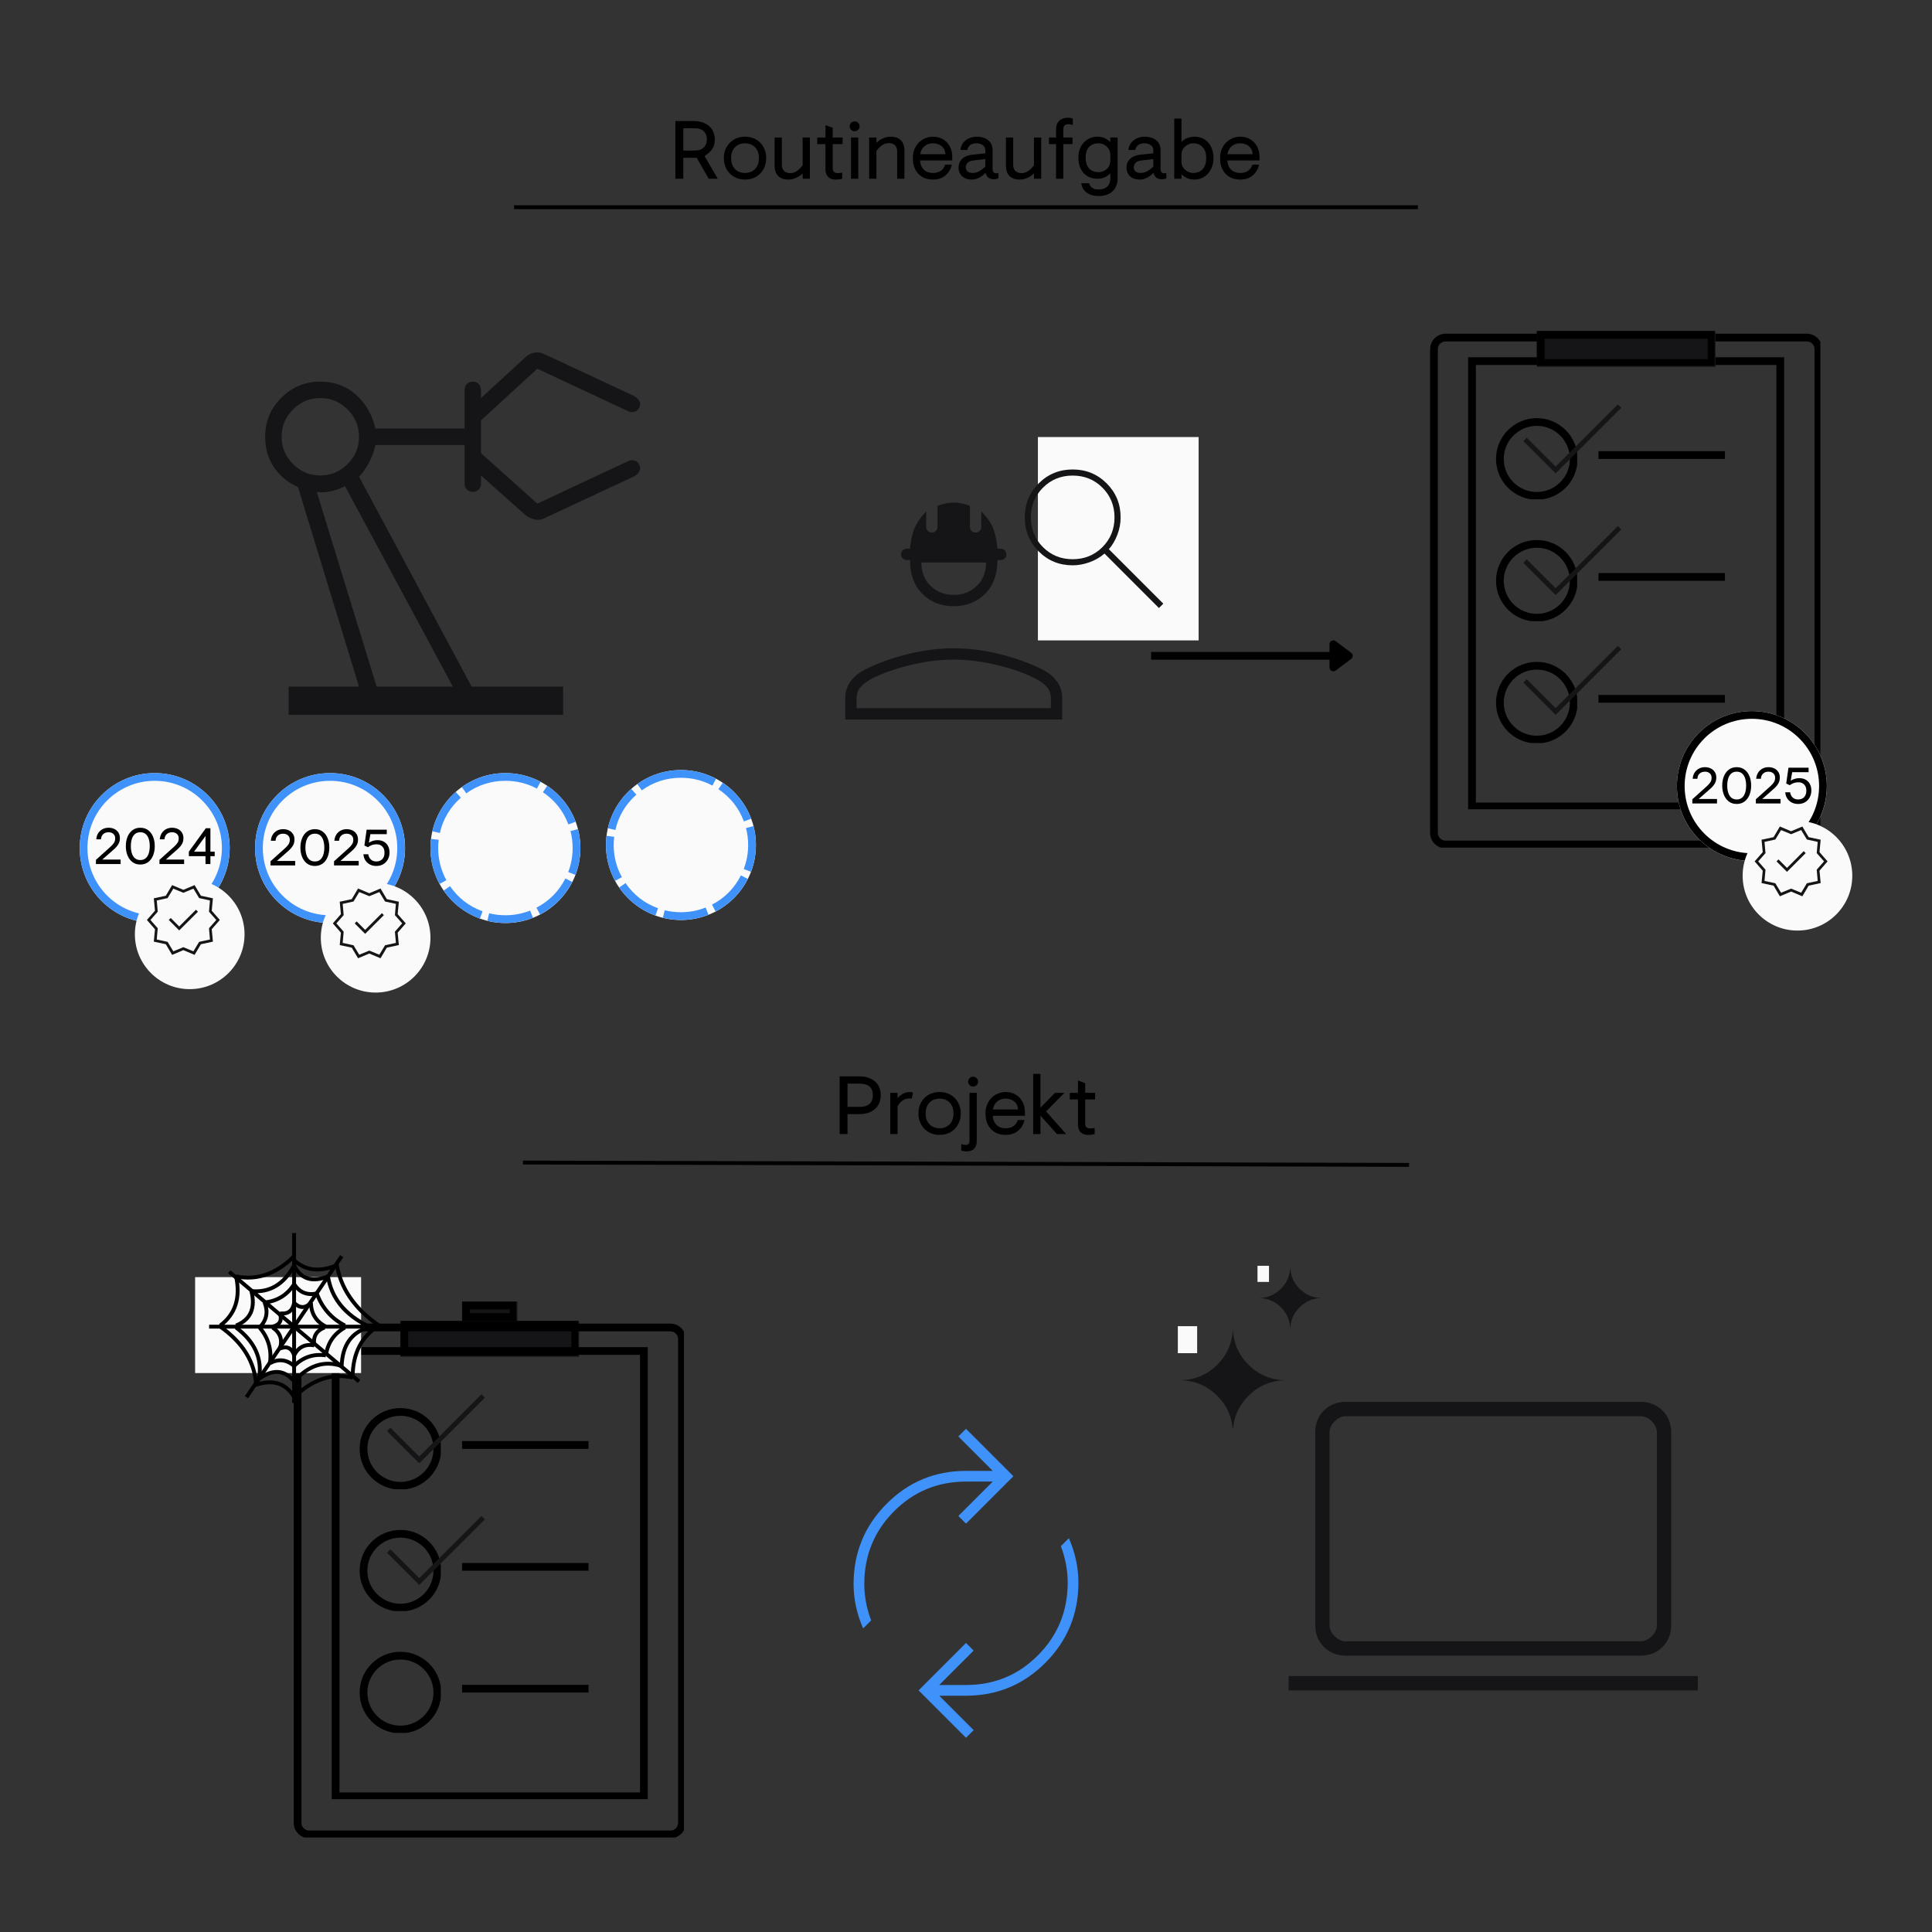 <svg xmlns="http://www.w3.org/2000/svg" xmlns:xlink="http://www.w3.org/1999/xlink" width="500" zoomAndPan="magnify" viewBox="0 0 375 375" height="500" preserveAspectRatio="xMidYMid meet" version="1.0"><rect x="0" y="0" width="375" height="375" fill="#333333" stroke="none"/><defs><g/><clipPath id="f52701a4c7"><path d="M 15.473 150.055 L 44.582 150.055 L 44.582 179.16 L 15.473 179.16 Z M 15.473 150.055 " clip-rule="nonzero"/></clipPath><clipPath id="58e2fd5fa0"><path d="M 30.027 150.055 C 21.988 150.055 15.473 156.57 15.473 164.605 C 15.473 172.645 21.988 179.16 30.027 179.16 C 38.066 179.16 44.582 172.645 44.582 164.605 C 44.582 156.57 38.066 150.055 30.027 150.055 Z M 30.027 150.055 " clip-rule="nonzero"/></clipPath><clipPath id="fda8868c62"><path d="M 15.473 150.055 L 44.57 150.055 L 44.57 179.152 L 15.473 179.152 Z M 15.473 150.055 " clip-rule="nonzero"/></clipPath><clipPath id="2786df765c"><path d="M 30.023 150.055 C 21.988 150.055 15.473 156.566 15.473 164.602 C 15.473 172.637 21.988 179.152 30.023 179.152 C 38.059 179.152 44.57 172.637 44.57 164.602 C 44.57 156.566 38.059 150.055 30.023 150.055 Z M 30.023 150.055 " clip-rule="nonzero"/></clipPath><clipPath id="71a672fa35"><path d="M 49.512 150.055 L 78.621 150.055 L 78.621 179.16 L 49.512 179.16 Z M 49.512 150.055 " clip-rule="nonzero"/></clipPath><clipPath id="4da129ba1a"><path d="M 64.066 150.055 C 56.027 150.055 49.512 156.57 49.512 164.605 C 49.512 172.645 56.027 179.16 64.066 179.16 C 72.105 179.16 78.621 172.645 78.621 164.605 C 78.621 156.57 72.105 150.055 64.066 150.055 Z M 64.066 150.055 " clip-rule="nonzero"/></clipPath><clipPath id="9967dac4ec"><path d="M 49.512 150.055 L 78.609 150.055 L 78.609 179.152 L 49.512 179.152 Z M 49.512 150.055 " clip-rule="nonzero"/></clipPath><clipPath id="7b2349e2c5"><path d="M 64.062 150.055 C 56.027 150.055 49.512 156.566 49.512 164.602 C 49.512 172.637 56.027 179.152 64.062 179.152 C 72.098 179.152 78.609 172.637 78.609 164.602 C 78.609 156.566 72.098 150.055 64.062 150.055 Z M 64.062 150.055 " clip-rule="nonzero"/></clipPath><clipPath id="4319063092"><path d="M 83.551 150.055 L 112.66 150.055 L 112.66 179.16 L 83.551 179.16 Z M 83.551 150.055 " clip-rule="nonzero"/></clipPath><clipPath id="63835879bb"><path d="M 98.105 150.055 C 90.066 150.055 83.551 156.57 83.551 164.605 C 83.551 172.645 90.066 179.16 98.105 179.16 C 106.145 179.16 112.66 172.645 112.66 164.605 C 112.66 156.57 106.145 150.055 98.105 150.055 Z M 98.105 150.055 " clip-rule="nonzero"/></clipPath><clipPath id="86a2ea8bb5"><path d="M 83.551 150.055 L 112.648 150.055 L 112.648 179.152 L 83.551 179.152 Z M 83.551 150.055 " clip-rule="nonzero"/></clipPath><clipPath id="661df90c94"><path d="M 98.102 150.055 C 90.066 150.055 83.551 156.566 83.551 164.602 C 83.551 172.637 90.066 179.152 98.102 179.152 C 106.137 179.152 112.648 172.637 112.648 164.602 C 112.648 156.566 106.137 150.055 98.102 150.055 Z M 98.102 150.055 " clip-rule="nonzero"/></clipPath><clipPath id="dc86632c4b"><path d="M 117.617 149.465 L 146.727 149.465 L 146.727 178.574 L 117.617 178.574 Z M 117.617 149.465 " clip-rule="nonzero"/></clipPath><clipPath id="588272d658"><path d="M 132.172 149.465 C 124.133 149.465 117.617 155.98 117.617 164.02 C 117.617 172.059 124.133 178.574 132.172 178.574 C 140.211 178.574 146.727 172.059 146.727 164.02 C 146.727 155.98 140.211 149.465 132.172 149.465 Z M 132.172 149.465 " clip-rule="nonzero"/></clipPath><clipPath id="eca8150cdc"><path d="M 117.617 149.465 L 146.715 149.465 L 146.715 178.562 L 117.617 178.562 Z M 117.617 149.465 " clip-rule="nonzero"/></clipPath><clipPath id="513f8aafae"><path d="M 132.168 149.465 C 124.133 149.465 117.617 155.98 117.617 164.016 C 117.617 172.051 124.133 178.562 132.168 178.562 C 140.203 178.562 146.715 172.051 146.715 164.016 C 146.715 155.98 140.203 149.465 132.168 149.465 Z M 132.168 149.465 " clip-rule="nonzero"/></clipPath><clipPath id="f44a7d78b5"><path d="M 26.18 170.711 L 47.465 170.711 L 47.465 191.992 L 26.18 191.992 Z M 26.18 170.711 " clip-rule="nonzero"/></clipPath><clipPath id="a78520073b"><path d="M 36.82 170.711 C 30.945 170.711 26.18 175.477 26.18 181.352 C 26.18 187.23 30.945 191.992 36.82 191.992 C 42.699 191.992 47.465 187.23 47.465 181.352 C 47.465 175.477 42.699 170.711 36.82 170.711 Z M 36.82 170.711 " clip-rule="nonzero"/></clipPath><clipPath id="aa3294750a"><path d="M 62.27 171.375 L 83.551 171.375 L 83.551 192.656 L 62.27 192.656 Z M 62.27 171.375 " clip-rule="nonzero"/></clipPath><clipPath id="eaa223b2f6"><path d="M 72.91 171.375 C 67.035 171.375 62.27 176.137 62.27 182.016 C 62.27 187.891 67.035 192.656 72.91 192.656 C 78.789 192.656 83.551 187.891 83.551 182.016 C 83.551 176.137 78.789 171.375 72.91 171.375 Z M 72.91 171.375 " clip-rule="nonzero"/></clipPath><clipPath id="708c2a2ee9"><path d="M 201.457 84.828 L 232.652 84.828 L 232.652 124.336 L 201.457 124.336 Z M 201.457 84.828 " clip-rule="nonzero"/></clipPath><clipPath id="718e2b4bd3"><path d="M 304.336 66.402 L 315.082 66.402 L 315.082 70.152 L 304.336 70.152 Z M 304.336 66.402 " clip-rule="nonzero"/></clipPath><clipPath id="e872d2826e"><path d="M 304.336 66.402 L 314.836 66.402 L 314.836 70.152 L 304.336 70.152 Z M 304.336 66.402 " clip-rule="nonzero"/></clipPath><clipPath id="032631c40b"><path d="M 277.582 64.773 L 353.332 64.773 L 353.332 164.52 L 277.582 164.52 Z M 277.582 64.773 " clip-rule="nonzero"/></clipPath><clipPath id="e9d53b5f71"><path d="M 280.582 64.773 L 350.695 64.773 C 352.352 64.773 353.695 66.117 353.695 67.773 L 353.695 161.66 C 353.695 163.316 352.352 164.66 350.695 164.66 L 280.582 164.66 C 278.926 164.66 277.582 163.316 277.582 161.66 L 277.582 67.773 C 277.582 66.117 278.926 64.773 280.582 64.773 Z M 280.582 64.773 " clip-rule="nonzero"/></clipPath><clipPath id="ec7fe9c350"><path d="M 290.379 81.16 L 306.129 81.16 L 306.129 96.91 L 290.379 96.91 Z M 290.379 81.16 " clip-rule="nonzero"/></clipPath><clipPath id="17941a01c5"><path d="M 298.297 81.16 C 293.922 81.16 290.379 84.707 290.379 89.078 C 290.379 93.449 293.922 96.992 298.297 96.992 C 302.668 96.992 306.211 93.449 306.211 89.078 C 306.211 84.707 302.668 81.16 298.297 81.16 Z M 298.297 81.16 " clip-rule="nonzero"/></clipPath><clipPath id="9f391c9aed"><path d="M 284.965 69.336 L 346.301 69.336 L 346.301 157.078 L 284.965 157.078 Z M 284.965 69.336 " clip-rule="nonzero"/></clipPath><clipPath id="80b016e58b"><path d="M 290.379 104.816 L 306.129 104.816 L 306.129 120.566 L 290.379 120.566 Z M 290.379 104.816 " clip-rule="nonzero"/></clipPath><clipPath id="9f874a8453"><path d="M 298.297 104.816 C 293.922 104.816 290.379 108.359 290.379 112.73 C 290.379 117.102 293.922 120.648 298.297 120.648 C 302.668 120.648 306.211 117.102 306.211 112.73 C 306.211 108.359 302.668 104.816 298.297 104.816 Z M 298.297 104.816 " clip-rule="nonzero"/></clipPath><clipPath id="14575cb38c"><path d="M 290.379 128.469 L 306.129 128.469 L 306.129 144.219 L 290.379 144.219 Z M 290.379 128.469 " clip-rule="nonzero"/></clipPath><clipPath id="cca9b9168a"><path d="M 298.297 128.469 C 293.922 128.469 290.379 132.016 290.379 136.387 C 290.379 140.758 293.922 144.301 298.297 144.301 C 302.668 144.301 306.211 140.758 306.211 136.387 C 306.211 132.016 302.668 128.469 298.297 128.469 Z M 298.297 128.469 " clip-rule="nonzero"/></clipPath><clipPath id="d46ebbf8c8"><path d="M 298.297 64.25 L 332.984 64.25 L 332.984 71.203 L 298.297 71.203 Z M 298.297 64.25 " clip-rule="nonzero"/></clipPath><clipPath id="3b407bf5de"><path d="M 298.301 64.25 L 332.797 64.25 L 332.797 71 L 298.301 71 Z M 298.301 64.25 " clip-rule="nonzero"/></clipPath><clipPath id="fa2e3e1225"><path d="M 325.488 138.02 L 354.594 138.02 L 354.594 167.129 L 325.488 167.129 Z M 325.488 138.02 " clip-rule="nonzero"/></clipPath><clipPath id="999c91004f"><path d="M 340.039 138.02 C 332.004 138.02 325.488 144.535 325.488 152.574 C 325.488 160.613 332.004 167.129 340.039 167.129 C 348.078 167.129 354.594 160.613 354.594 152.574 C 354.594 144.535 348.078 138.02 340.039 138.02 Z M 340.039 138.02 " clip-rule="nonzero"/></clipPath><clipPath id="631c21e1ec"><path d="M 325.488 138.02 L 354.586 138.02 L 354.586 167.117 L 325.488 167.117 Z M 325.488 138.02 " clip-rule="nonzero"/></clipPath><clipPath id="d5f6d3dbcb"><path d="M 340.035 138.02 C 332 138.02 325.488 144.535 325.488 152.57 C 325.488 160.605 332 167.117 340.035 167.117 C 348.07 167.117 354.586 160.605 354.586 152.57 C 354.586 144.535 348.07 138.02 340.035 138.02 Z M 340.035 138.02 " clip-rule="nonzero"/></clipPath><clipPath id="71d3f4b65c"><path d="M 338.246 159.34 L 359.527 159.34 L 359.527 180.621 L 338.246 180.621 Z M 338.246 159.34 " clip-rule="nonzero"/></clipPath><clipPath id="a716eaacd6"><path d="M 348.887 159.34 C 343.008 159.34 338.246 164.105 338.246 169.98 C 338.246 175.859 343.008 180.621 348.887 180.621 C 354.762 180.621 359.527 175.859 359.527 169.98 C 359.527 164.105 354.762 159.34 348.887 159.34 Z M 348.887 159.34 " clip-rule="nonzero"/></clipPath><clipPath id="6f7516dcf7"><path d="M 89.691 252.645 L 100.441 252.645 L 100.441 256.395 L 89.691 256.395 Z M 89.691 252.645 " clip-rule="nonzero"/></clipPath><clipPath id="1367610d80"><path d="M 89.691 252.645 L 100.191 252.645 L 100.191 256.395 L 89.691 256.395 Z M 89.691 252.645 " clip-rule="nonzero"/></clipPath><clipPath id="359e965dbd"><path d="M 77.723 256.395 L 112.41 256.395 L 112.41 263.348 L 77.723 263.348 Z M 77.723 256.395 " clip-rule="nonzero"/></clipPath><clipPath id="9591e71cbb"><path d="M 77.727 256.395 L 112.223 256.395 L 112.223 263.145 L 77.727 263.145 Z M 77.727 256.395 " clip-rule="nonzero"/></clipPath><clipPath id="e852c64ea5"><path d="M 57.008 256.914 L 132.758 256.914 L 132.758 356.664 L 57.008 356.664 Z M 57.008 256.914 " clip-rule="nonzero"/></clipPath><clipPath id="33ef0763e1"><path d="M 60.008 256.914 L 130.121 256.914 C 131.777 256.914 133.121 258.258 133.121 259.914 L 133.121 353.805 C 133.121 355.461 131.777 356.805 130.121 356.805 L 60.008 356.805 C 58.352 356.805 57.008 355.461 57.008 353.805 L 57.008 259.914 C 57.008 258.258 58.352 256.914 60.008 256.914 Z M 60.008 256.914 " clip-rule="nonzero"/></clipPath><clipPath id="58e519b998"><path d="M 69.805 273.305 L 85.555 273.305 L 85.555 289.055 L 69.805 289.055 Z M 69.805 273.305 " clip-rule="nonzero"/></clipPath><clipPath id="caffc3adf3"><path d="M 77.723 273.305 C 73.348 273.305 69.805 276.848 69.805 281.219 C 69.805 285.594 73.348 289.137 77.723 289.137 C 82.094 289.137 85.637 285.594 85.637 281.219 C 85.637 276.848 82.094 273.305 77.723 273.305 Z M 77.723 273.305 " clip-rule="nonzero"/></clipPath><clipPath id="c9e9c19062"><path d="M 64.395 261.48 L 125.73 261.48 L 125.73 349.223 L 64.395 349.223 Z M 64.395 261.48 " clip-rule="nonzero"/></clipPath><clipPath id="39a98aa718"><path d="M 69.805 296.957 L 85.555 296.957 L 85.555 312.707 L 69.805 312.707 Z M 69.805 296.957 " clip-rule="nonzero"/></clipPath><clipPath id="34f80e01c6"><path d="M 77.723 296.957 C 73.348 296.957 69.805 300.504 69.805 304.875 C 69.805 309.246 73.348 312.789 77.723 312.789 C 82.094 312.789 85.637 309.246 85.637 304.875 C 85.637 300.504 82.094 296.957 77.723 296.957 Z M 77.723 296.957 " clip-rule="nonzero"/></clipPath><clipPath id="c60f272ec9"><path d="M 69.805 320.613 L 85.555 320.613 L 85.555 336.363 L 69.805 336.363 Z M 69.805 320.613 " clip-rule="nonzero"/></clipPath><clipPath id="0df4ba211c"><path d="M 77.723 320.613 C 73.348 320.613 69.805 324.156 69.805 328.527 C 69.805 332.902 73.348 336.445 77.723 336.445 C 82.094 336.445 85.637 332.902 85.637 328.527 C 85.637 324.156 82.094 320.613 77.723 320.613 Z M 77.723 320.613 " clip-rule="nonzero"/></clipPath><clipPath id="05d06d0497"><path d="M 37.871 247.891 L 70.109 247.891 L 70.109 266.508 L 37.871 266.508 Z M 37.871 247.891 " clip-rule="nonzero"/></clipPath><clipPath id="0aa655f41a"><path d="M 244.535 245 L 257 245 L 257 257.895 L 244.535 257.895 Z M 244.535 245 " clip-rule="nonzero"/></clipPath><clipPath id="16ea4c32ad"><path d="M 244.078 245.691 L 246.312 245.691 L 246.312 248.816 L 244.078 248.816 Z M 244.078 245.691 " clip-rule="nonzero"/></clipPath><clipPath id="b89056f2b5"><path d="M 229.387 257 L 250 257 L 250 277.223 L 229.387 277.223 Z M 229.387 257 " clip-rule="nonzero"/></clipPath><clipPath id="bcbf553724"><path d="M 228.617 257.406 L 232.367 257.406 L 232.367 262.648 L 228.617 262.648 Z M 228.617 257.406 " clip-rule="nonzero"/></clipPath></defs><g fill="#000000" fill-opacity="1"><g transform="translate(129.973, 34.692)"><g><path d="M 1.121 0 L 1.121 -11.199 L 4.656 -11.199 C 5.508 -11.199 6.242 -11.051 6.855 -10.75 C 7.469 -10.453 7.941 -10.031 8.27 -9.496 C 8.602 -8.957 8.766 -8.324 8.766 -7.598 C 8.766 -6.852 8.59 -6.227 8.238 -5.727 C 7.887 -5.227 7.395 -4.793 6.766 -4.43 L 9.344 0 L 7.582 0 L 5.262 -4.062 L 2.656 -4.062 L 2.656 0 Z M 2.656 -5.473 L 4.91 -5.473 C 5.402 -5.473 5.816 -5.559 6.16 -5.734 C 6.5 -5.91 6.766 -6.16 6.949 -6.488 C 7.137 -6.812 7.23 -7.195 7.23 -7.629 C 7.23 -8.066 7.145 -8.449 6.969 -8.773 C 6.789 -9.102 6.531 -9.352 6.191 -9.527 C 5.852 -9.703 5.422 -9.789 4.91 -9.789 L 2.656 -9.789 Z M 2.656 -5.473 "/></g></g></g><g fill="#000000" fill-opacity="1"><g transform="translate(139.858, 34.692)"><g><path d="M 4.75 0.16 C 3.941 0.16 3.227 -0.02 2.609 -0.383 C 1.988 -0.746 1.508 -1.242 1.16 -1.871 C 0.812 -2.5 0.641 -3.211 0.641 -4 C 0.641 -4.801 0.812 -5.512 1.16 -6.137 C 1.508 -6.758 1.988 -7.254 2.609 -7.613 C 3.227 -7.977 3.941 -8.16 4.75 -8.16 C 5.574 -8.16 6.289 -7.977 6.902 -7.613 C 7.516 -7.254 7.996 -6.758 8.344 -6.137 C 8.688 -5.512 8.863 -4.801 8.863 -4 C 8.863 -3.211 8.688 -2.5 8.344 -1.871 C 7.996 -1.242 7.516 -0.746 6.902 -0.383 C 6.289 -0.02 5.574 0.16 4.75 0.16 Z M 4.75 -1.121 C 5.262 -1.121 5.723 -1.23 6.129 -1.449 C 6.531 -1.668 6.855 -1.988 7.094 -2.414 C 7.336 -2.844 7.453 -3.371 7.453 -4 C 7.453 -4.629 7.336 -5.156 7.094 -5.582 C 6.855 -6.008 6.531 -6.332 6.129 -6.551 C 5.723 -6.77 5.262 -6.879 4.75 -6.879 C 4.238 -6.879 3.781 -6.77 3.375 -6.551 C 2.969 -6.332 2.648 -6.008 2.406 -5.582 C 2.168 -5.156 2.047 -4.629 2.047 -4 C 2.047 -3.371 2.168 -2.844 2.406 -2.414 C 2.648 -1.988 2.969 -1.668 3.375 -1.449 C 3.781 -1.23 4.238 -1.121 4.75 -1.121 Z M 4.75 -1.121 "/></g></g></g><g fill="#000000" fill-opacity="1"><g transform="translate(149.36, 34.692)"><g><path d="M 3.633 0.16 C 2.777 0.16 2.125 -0.078 1.672 -0.551 C 1.219 -1.027 0.992 -1.668 0.992 -2.48 L 0.992 -8 L 2.398 -8 L 2.398 -2.734 C 2.398 -2.383 2.465 -2.086 2.59 -1.84 C 2.719 -1.594 2.902 -1.406 3.145 -1.281 C 3.383 -1.152 3.68 -1.086 4.031 -1.086 C 4.523 -1.086 4.969 -1.238 5.375 -1.535 C 5.781 -1.836 6.133 -2.195 6.43 -2.625 L 6.43 -8 L 7.84 -8 L 7.84 0 L 6.43 0 L 6.43 -1.039 C 6.25 -0.848 6.016 -0.66 5.727 -0.473 C 5.438 -0.285 5.117 -0.133 4.758 -0.016 C 4.402 0.102 4.027 0.16 3.633 0.16 Z M 3.633 0.16 "/></g></g></g><g fill="#000000" fill-opacity="1"><g transform="translate(158.254, 34.692)"><g><path d="M 3.934 0.16 C 3.531 0.16 3.18 0.086 2.887 -0.062 C 2.594 -0.215 2.367 -0.441 2.207 -0.742 C 2.047 -1.047 1.969 -1.418 1.969 -1.855 L 1.969 -6.719 L 0.383 -6.719 L 0.383 -8 L 1.969 -8 L 1.969 -10.398 L 3.375 -9.887 L 3.375 -8 L 5.297 -8 L 5.297 -6.719 L 3.375 -6.719 L 3.375 -1.953 C 3.375 -1.781 3.41 -1.629 3.48 -1.496 C 3.547 -1.363 3.656 -1.262 3.809 -1.191 C 3.957 -1.121 4.145 -1.086 4.367 -1.086 C 4.547 -1.086 4.699 -1.098 4.824 -1.121 C 4.945 -1.141 5.078 -1.164 5.215 -1.184 L 5.215 0 C 5 0.055 4.805 0.094 4.625 0.121 C 4.441 0.148 4.211 0.16 3.934 0.16 Z M 3.934 0.16 "/></g></g></g><g fill="#000000" fill-opacity="1"><g transform="translate(164.124, 34.692)"><g><path d="M 1.055 0 L 1.055 -8 L 2.465 -8 L 2.465 0 Z M 1.758 -9.215 C 1.492 -9.215 1.266 -9.309 1.078 -9.496 C 0.895 -9.68 0.801 -9.906 0.801 -10.176 C 0.801 -10.441 0.895 -10.668 1.078 -10.855 C 1.266 -11.039 1.492 -11.133 1.758 -11.133 C 2.027 -11.133 2.254 -11.039 2.441 -10.855 C 2.625 -10.668 2.719 -10.441 2.719 -10.176 C 2.719 -9.906 2.625 -9.68 2.441 -9.496 C 2.254 -9.309 2.027 -9.215 1.758 -9.215 Z M 1.758 -9.215 "/></g></g></g><g fill="#000000" fill-opacity="1"><g transform="translate(167.644, 34.692)"><g><path d="M 1.055 0 L 1.055 -8 L 2.465 -8 L 2.465 -6.957 C 2.656 -7.16 2.895 -7.355 3.176 -7.535 C 3.457 -7.715 3.777 -7.867 4.137 -7.984 C 4.492 -8.102 4.867 -8.16 5.262 -8.16 C 5.84 -8.16 6.32 -8.051 6.711 -7.84 C 7.102 -7.625 7.395 -7.32 7.598 -6.926 C 7.801 -6.531 7.902 -6.062 7.902 -5.52 L 7.902 0 L 6.496 0 L 6.496 -5.262 C 6.496 -5.613 6.434 -5.914 6.312 -6.16 C 6.188 -6.406 6.004 -6.59 5.758 -6.719 C 5.516 -6.848 5.215 -6.91 4.863 -6.91 C 4.371 -6.91 3.926 -6.766 3.52 -6.473 C 3.113 -6.176 2.762 -5.812 2.465 -5.375 L 2.465 0 Z M 1.055 0 "/></g></g></g><g fill="#000000" fill-opacity="1"><g transform="translate(176.537, 34.692)"><g><path d="M 4.543 0.16 C 3.734 0.16 3.035 -0.012 2.457 -0.359 C 1.875 -0.707 1.426 -1.191 1.113 -1.816 C 0.797 -2.441 0.641 -3.168 0.641 -4 C 0.641 -4.832 0.82 -5.559 1.176 -6.184 C 1.531 -6.809 2.012 -7.293 2.609 -7.641 C 3.203 -7.984 3.852 -8.16 4.543 -8.16 C 5.258 -8.16 5.898 -8 6.465 -7.68 C 7.027 -7.359 7.477 -6.898 7.809 -6.297 C 8.137 -5.691 8.301 -4.961 8.301 -4.094 L 8.301 -3.551 L 2.062 -3.551 C 2.074 -3.168 2.145 -2.828 2.273 -2.527 C 2.398 -2.23 2.574 -1.973 2.793 -1.758 C 3.012 -1.547 3.27 -1.387 3.566 -1.281 C 3.867 -1.172 4.195 -1.121 4.559 -1.121 C 4.977 -1.121 5.344 -1.188 5.664 -1.32 C 5.984 -1.453 6.246 -1.641 6.453 -1.887 C 6.664 -2.133 6.816 -2.414 6.91 -2.734 L 8.223 -2.734 C 8.008 -1.852 7.59 -1.148 6.957 -0.625 C 6.328 -0.102 5.523 0.16 4.543 0.16 Z M 2.078 -4.766 L 6.977 -4.766 C 6.941 -5.238 6.812 -5.629 6.582 -5.941 C 6.355 -6.258 6.059 -6.492 5.703 -6.648 C 5.348 -6.801 4.961 -6.879 4.543 -6.879 C 4.129 -6.879 3.746 -6.797 3.398 -6.633 C 3.055 -6.465 2.766 -6.227 2.535 -5.91 C 2.305 -5.598 2.156 -5.215 2.078 -4.766 Z M 2.078 -4.766 "/></g></g></g><g fill="#000000" fill-opacity="1"><g transform="translate(185.383, 34.692)"><g><path d="M 3.215 0.16 C 2.715 0.16 2.273 0.066 1.887 -0.121 C 1.504 -0.305 1.207 -0.574 0.992 -0.93 C 0.777 -1.281 0.672 -1.691 0.672 -2.16 C 0.672 -2.684 0.797 -3.121 1.047 -3.48 C 1.297 -3.836 1.629 -4.113 2.039 -4.312 C 2.449 -4.508 2.895 -4.629 3.375 -4.672 L 5.871 -4.926 L 5.871 -5.473 C 5.871 -5.949 5.703 -6.305 5.367 -6.535 C 5.031 -6.766 4.605 -6.879 4.094 -6.879 C 3.816 -6.879 3.559 -6.832 3.32 -6.742 C 3.078 -6.652 2.875 -6.512 2.711 -6.328 C 2.547 -6.141 2.426 -5.891 2.352 -5.582 L 1.023 -5.582 C 1.086 -6.031 1.223 -6.418 1.422 -6.742 C 1.625 -7.066 1.875 -7.336 2.168 -7.543 C 2.461 -7.75 2.781 -7.906 3.129 -8.008 C 3.473 -8.109 3.828 -8.16 4.191 -8.16 C 4.82 -8.16 5.363 -8.055 5.824 -7.848 C 6.281 -7.641 6.641 -7.344 6.895 -6.969 C 7.152 -6.59 7.277 -6.145 7.277 -5.633 L 7.277 -1.887 C 7.277 -1.633 7.336 -1.43 7.453 -1.281 C 7.57 -1.129 7.75 -1.055 7.984 -1.055 C 8.047 -1.055 8.113 -1.062 8.184 -1.07 C 8.254 -1.082 8.324 -1.098 8.398 -1.121 L 8.398 -0.062 C 8.207 0 8.043 0.043 7.902 0.062 C 7.766 0.086 7.629 0.098 7.504 0.098 C 7.152 0.098 6.828 0.008 6.535 -0.168 C 6.242 -0.344 6.035 -0.672 5.918 -1.152 C 5.738 -0.949 5.508 -0.746 5.23 -0.543 C 4.953 -0.34 4.641 -0.172 4.297 -0.039 C 3.949 0.094 3.59 0.16 3.215 0.16 Z M 3.375 -1.121 C 3.867 -1.121 4.316 -1.238 4.727 -1.48 C 5.137 -1.719 5.52 -2.016 5.871 -2.367 L 5.871 -3.809 L 3.473 -3.535 C 3.164 -3.504 2.902 -3.422 2.695 -3.297 C 2.488 -3.168 2.332 -3.012 2.23 -2.824 C 2.129 -2.637 2.078 -2.438 2.078 -2.223 C 2.078 -1.852 2.203 -1.574 2.457 -1.391 C 2.707 -1.211 3.012 -1.121 3.375 -1.121 Z M 3.375 -1.121 "/></g></g></g><g fill="#000000" fill-opacity="1"><g transform="translate(194.261, 34.692)"><g><path d="M 3.633 0.16 C 2.777 0.16 2.125 -0.078 1.672 -0.551 C 1.219 -1.027 0.992 -1.668 0.992 -2.48 L 0.992 -8 L 2.398 -8 L 2.398 -2.734 C 2.398 -2.383 2.465 -2.086 2.59 -1.84 C 2.719 -1.594 2.902 -1.406 3.145 -1.281 C 3.383 -1.152 3.68 -1.086 4.031 -1.086 C 4.523 -1.086 4.969 -1.238 5.375 -1.535 C 5.781 -1.836 6.133 -2.195 6.43 -2.625 L 6.43 -8 L 7.84 -8 L 7.84 0 L 6.43 0 L 6.43 -1.039 C 6.25 -0.848 6.016 -0.66 5.727 -0.473 C 5.438 -0.285 5.117 -0.133 4.758 -0.016 C 4.402 0.102 4.027 0.16 3.633 0.16 Z M 3.633 0.16 "/></g></g></g><g fill="#000000" fill-opacity="1"><g transform="translate(203.155, 34.692)"><g><path d="M 1.824 0 L 1.824 -6.719 L 0.449 -6.719 L 0.449 -8 L 1.824 -8 L 1.824 -9.52 C 1.824 -10.062 1.926 -10.504 2.129 -10.848 C 2.332 -11.188 2.602 -11.438 2.945 -11.598 C 3.285 -11.758 3.656 -11.84 4.062 -11.84 C 4.289 -11.84 4.484 -11.82 4.656 -11.789 C 4.824 -11.758 4.965 -11.723 5.07 -11.68 L 5.07 -10.414 C 4.977 -10.445 4.848 -10.484 4.688 -10.527 C 4.527 -10.57 4.352 -10.59 4.16 -10.59 C 3.895 -10.59 3.672 -10.508 3.496 -10.344 C 3.32 -10.176 3.23 -9.93 3.23 -9.598 L 3.23 -8 L 5.023 -8 L 5.023 -6.719 L 3.23 -6.719 L 3.23 0 Z M 1.824 0 "/></g></g></g><g fill="#000000" fill-opacity="1"><g transform="translate(208.674, 34.692)"><g><path d="M 4.574 3.359 C 3.895 3.359 3.312 3.254 2.832 3.039 C 2.352 2.828 1.977 2.531 1.703 2.16 C 1.434 1.785 1.266 1.359 1.199 0.879 L 2.734 0.879 C 2.789 1.105 2.887 1.305 3.023 1.488 C 3.164 1.668 3.352 1.812 3.59 1.918 C 3.832 2.027 4.145 2.078 4.527 2.078 C 5.125 2.078 5.59 1.977 5.926 1.77 C 6.262 1.559 6.5 1.289 6.641 0.953 C 6.777 0.617 6.848 0.258 6.848 -0.129 L 6.848 -1.055 C 6.496 -0.691 6.117 -0.426 5.719 -0.258 C 5.32 -0.086 4.836 0 4.27 0 C 3.578 0 2.957 -0.164 2.406 -0.488 C 1.859 -0.812 1.426 -1.281 1.113 -1.887 C 0.797 -2.496 0.641 -3.227 0.641 -4.078 C 0.641 -4.934 0.809 -5.664 1.145 -6.27 C 1.48 -6.879 1.926 -7.344 2.488 -7.672 C 3.047 -7.996 3.652 -8.16 4.305 -8.16 C 4.922 -8.16 5.441 -8.047 5.863 -7.824 C 6.285 -7.598 6.613 -7.363 6.848 -7.117 L 6.848 -8 L 8.254 -8 L 8.254 -0.047 C 8.254 0.633 8.109 1.23 7.824 1.742 C 7.535 2.254 7.117 2.652 6.574 2.934 C 6.031 3.219 5.363 3.359 4.574 3.359 Z M 4.527 -1.281 C 4.879 -1.281 5.195 -1.34 5.48 -1.457 C 5.762 -1.574 6.008 -1.734 6.215 -1.938 C 6.422 -2.137 6.582 -2.379 6.688 -2.656 C 6.793 -2.934 6.848 -3.23 6.848 -3.551 L 6.848 -4.574 C 6.848 -5.023 6.742 -5.422 6.527 -5.766 C 6.312 -6.113 6.035 -6.387 5.688 -6.582 C 5.34 -6.781 4.953 -6.879 4.527 -6.879 C 4.078 -6.879 3.668 -6.785 3.289 -6.598 C 2.91 -6.414 2.609 -6.113 2.383 -5.703 C 2.16 -5.293 2.047 -4.75 2.047 -4.078 C 2.047 -3.406 2.16 -2.867 2.383 -2.457 C 2.609 -2.047 2.91 -1.746 3.289 -1.559 C 3.668 -1.375 4.078 -1.281 4.527 -1.281 Z M 4.527 -1.281 "/></g></g></g><g fill="#000000" fill-opacity="1"><g transform="translate(217.984, 34.692)"><g><path d="M 3.215 0.16 C 2.715 0.16 2.273 0.066 1.887 -0.121 C 1.504 -0.305 1.207 -0.574 0.992 -0.93 C 0.777 -1.281 0.672 -1.691 0.672 -2.16 C 0.672 -2.684 0.797 -3.121 1.047 -3.48 C 1.297 -3.836 1.629 -4.113 2.039 -4.312 C 2.449 -4.508 2.895 -4.629 3.375 -4.672 L 5.871 -4.926 L 5.871 -5.473 C 5.871 -5.949 5.703 -6.305 5.367 -6.535 C 5.031 -6.766 4.605 -6.879 4.094 -6.879 C 3.816 -6.879 3.559 -6.832 3.32 -6.742 C 3.078 -6.652 2.875 -6.512 2.711 -6.328 C 2.547 -6.141 2.426 -5.891 2.352 -5.582 L 1.023 -5.582 C 1.086 -6.031 1.223 -6.418 1.422 -6.742 C 1.625 -7.066 1.875 -7.336 2.168 -7.543 C 2.461 -7.75 2.781 -7.906 3.129 -8.008 C 3.473 -8.109 3.828 -8.16 4.191 -8.16 C 4.82 -8.16 5.363 -8.055 5.824 -7.848 C 6.281 -7.641 6.641 -7.344 6.895 -6.969 C 7.152 -6.59 7.277 -6.145 7.277 -5.633 L 7.277 -1.887 C 7.277 -1.633 7.336 -1.43 7.453 -1.281 C 7.57 -1.129 7.75 -1.055 7.984 -1.055 C 8.047 -1.055 8.113 -1.062 8.184 -1.07 C 8.254 -1.082 8.324 -1.098 8.398 -1.121 L 8.398 -0.062 C 8.207 0 8.043 0.043 7.902 0.062 C 7.766 0.086 7.629 0.098 7.504 0.098 C 7.152 0.098 6.828 0.008 6.535 -0.168 C 6.242 -0.344 6.035 -0.672 5.918 -1.152 C 5.738 -0.949 5.508 -0.746 5.23 -0.543 C 4.953 -0.34 4.641 -0.172 4.297 -0.039 C 3.949 0.094 3.59 0.16 3.215 0.16 Z M 3.375 -1.121 C 3.867 -1.121 4.316 -1.238 4.727 -1.48 C 5.137 -1.719 5.52 -2.016 5.871 -2.367 L 5.871 -3.809 L 3.473 -3.535 C 3.164 -3.504 2.902 -3.422 2.695 -3.297 C 2.488 -3.168 2.332 -3.012 2.23 -2.824 C 2.129 -2.637 2.078 -2.438 2.078 -2.223 C 2.078 -1.852 2.203 -1.574 2.457 -1.391 C 2.707 -1.211 3.012 -1.121 3.375 -1.121 Z M 3.375 -1.121 "/></g></g></g><g fill="#000000" fill-opacity="1"><g transform="translate(226.861, 34.692)"><g><path d="M 5.008 0.16 C 4.387 0.16 3.867 0.047 3.449 -0.176 C 3.027 -0.398 2.699 -0.633 2.465 -0.879 L 2.465 0 L 1.055 0 L 1.055 -11.68 L 2.465 -11.68 L 2.465 -7.152 C 2.773 -7.473 3.152 -7.719 3.598 -7.895 C 4.047 -8.07 4.527 -8.16 5.039 -8.16 C 5.562 -8.16 6.043 -8.062 6.488 -7.871 C 6.93 -7.68 7.312 -7.402 7.641 -7.039 C 7.965 -6.676 8.219 -6.238 8.398 -5.727 C 8.578 -5.215 8.672 -4.641 8.672 -4 C 8.672 -3.359 8.57 -2.785 8.375 -2.273 C 8.176 -1.758 7.91 -1.324 7.574 -0.961 C 7.238 -0.598 6.848 -0.32 6.406 -0.129 C 5.965 0.062 5.496 0.16 5.008 0.16 Z M 4.785 -1.121 C 5.23 -1.121 5.645 -1.223 6.023 -1.422 C 6.402 -1.625 6.703 -1.938 6.926 -2.359 C 7.152 -2.781 7.262 -3.328 7.262 -4 C 7.262 -4.672 7.152 -5.219 6.926 -5.641 C 6.703 -6.059 6.402 -6.371 6.023 -6.574 C 5.645 -6.777 5.23 -6.879 4.785 -6.879 C 4.465 -6.879 4.164 -6.824 3.887 -6.711 C 3.609 -6.598 3.363 -6.445 3.152 -6.246 C 2.938 -6.051 2.77 -5.824 2.648 -5.566 C 2.523 -5.312 2.465 -5.039 2.465 -4.75 L 2.465 -3.215 C 2.465 -2.844 2.57 -2.496 2.785 -2.176 C 2.996 -1.855 3.281 -1.602 3.633 -1.406 C 3.984 -1.215 4.367 -1.121 4.785 -1.121 Z M 4.785 -1.121 "/></g></g></g><g fill="#000000" fill-opacity="1"><g transform="translate(236.171, 34.692)"><g><path d="M 4.543 0.16 C 3.734 0.16 3.035 -0.012 2.457 -0.359 C 1.875 -0.707 1.426 -1.191 1.113 -1.816 C 0.797 -2.441 0.641 -3.168 0.641 -4 C 0.641 -4.832 0.82 -5.559 1.176 -6.184 C 1.531 -6.809 2.012 -7.293 2.609 -7.641 C 3.203 -7.984 3.852 -8.16 4.543 -8.16 C 5.258 -8.16 5.898 -8 6.465 -7.68 C 7.027 -7.359 7.477 -6.898 7.809 -6.297 C 8.137 -5.691 8.301 -4.961 8.301 -4.094 L 8.301 -3.551 L 2.062 -3.551 C 2.074 -3.168 2.145 -2.828 2.273 -2.527 C 2.398 -2.23 2.574 -1.973 2.793 -1.758 C 3.012 -1.547 3.27 -1.387 3.566 -1.281 C 3.867 -1.172 4.195 -1.121 4.559 -1.121 C 4.977 -1.121 5.344 -1.188 5.664 -1.32 C 5.984 -1.453 6.246 -1.641 6.453 -1.887 C 6.664 -2.133 6.816 -2.414 6.91 -2.734 L 8.223 -2.734 C 8.008 -1.852 7.59 -1.148 6.957 -0.625 C 6.328 -0.102 5.523 0.16 4.543 0.16 Z M 2.078 -4.766 L 6.977 -4.766 C 6.941 -5.238 6.812 -5.629 6.582 -5.941 C 6.355 -6.258 6.059 -6.492 5.703 -6.648 C 5.348 -6.801 4.961 -6.879 4.543 -6.879 C 4.129 -6.879 3.746 -6.797 3.398 -6.633 C 3.055 -6.465 2.766 -6.227 2.535 -5.91 C 2.305 -5.598 2.156 -5.215 2.078 -4.766 Z M 2.078 -4.766 "/></g></g></g><path fill="#151417" d="M 56.023 138.738 L 56.023 133.273 L 69.684 133.273 L 57.848 94.566 C 55.871 93.656 54.316 92.367 53.18 90.695 C 52.039 89.027 51.469 87.055 51.469 84.777 C 51.469 81.816 52.516 79.293 54.602 77.207 C 56.688 75.117 59.211 74.074 62.172 74.074 C 64.902 74.074 67.219 74.93 69.117 76.637 C 71.012 78.344 72.266 80.527 72.871 83.184 L 90.176 83.184 L 90.176 75.668 C 90.176 75.215 90.328 74.832 90.633 74.531 C 90.938 74.227 91.316 74.074 91.77 74.074 C 92.227 74.074 92.605 74.227 92.91 74.531 C 93.211 74.832 93.363 75.215 93.363 75.668 L 93.363 77.262 L 101.789 69.52 C 102.395 68.914 103.059 68.555 103.781 68.441 C 104.504 68.324 105.203 68.457 105.887 68.84 L 122.965 76.809 C 123.418 77.035 123.781 77.355 124.047 77.773 C 124.312 78.191 124.328 78.629 124.102 79.082 C 123.875 79.539 123.551 79.824 123.133 79.938 C 122.719 80.051 122.281 79.996 121.824 79.766 L 104.293 71.57 L 93.363 81.59 L 93.363 87.965 L 104.293 97.754 L 121.824 89.559 C 122.281 89.328 122.719 89.273 123.133 89.387 C 123.551 89.5 123.875 89.785 124.102 90.242 C 124.328 90.695 124.312 91.133 124.047 91.551 C 123.781 91.969 123.418 92.289 122.965 92.516 L 105.887 100.484 C 105.203 100.867 104.504 100.98 103.781 100.828 C 103.059 100.676 102.395 100.336 101.789 99.805 L 93.363 92.289 L 93.363 93.883 C 93.363 94.34 93.211 94.719 92.91 95.023 C 92.605 95.324 92.227 95.477 91.77 95.477 C 91.316 95.477 90.938 95.324 90.633 95.023 C 90.328 94.719 90.176 94.34 90.176 93.883 L 90.176 86.371 L 72.871 86.371 C 72.645 87.508 72.227 88.648 71.621 89.785 C 71.012 90.922 70.367 91.836 69.684 92.516 L 91.543 133.273 L 109.301 133.273 L 109.301 138.738 Z M 62.172 92.289 C 64.223 92.289 65.984 91.551 67.465 90.07 C 68.945 88.59 69.684 86.824 69.684 84.777 C 69.684 82.727 68.945 80.961 67.465 79.48 C 65.984 78.004 64.223 77.262 62.172 77.262 C 60.121 77.262 58.359 78.004 56.879 79.48 C 55.398 80.961 54.656 82.727 54.656 84.777 C 54.656 86.824 55.398 88.59 56.879 90.07 C 58.359 91.551 60.121 92.289 62.172 92.289 Z M 73.102 133.273 L 87.898 133.273 L 66.953 94.34 C 66.348 94.719 65.512 95.039 64.449 95.305 C 63.387 95.57 62.398 95.629 61.488 95.477 Z M 87.898 133.273 Z M 87.898 133.273 " fill-opacity="1" fill-rule="nonzero"/><g clip-path="url(#f52701a4c7)"><g clip-path="url(#58e2fd5fa0)"><path fill="#fafafa" d="M 15.473 150.055 L 44.582 150.055 L 44.582 179.16 L 15.473 179.16 Z M 15.473 150.055 " fill-opacity="1" fill-rule="nonzero"/></g></g><g clip-path="url(#fda8868c62)"><g clip-path="url(#2786df765c)"><path stroke-linecap="butt" transform="matrix(0.75, 0, 0, 0.75, 15.474, 150.054)" fill="none" stroke-linejoin="miter" d="M 19.4 0.002 C 8.686 0.002 -0.001 8.684 -0.001 19.397 C -0.001 30.111 8.686 38.798 19.4 38.798 C 30.113 38.798 38.796 30.111 38.796 19.397 C 38.796 8.684 30.113 0.002 19.4 0.002 Z M 19.4 0.002 " stroke="#3f92fa" stroke-width="4" stroke-opacity="1" stroke-miterlimit="4"/></g></g><g clip-path="url(#71a672fa35)"><g clip-path="url(#4da129ba1a)"><path fill="#fafafa" d="M 49.512 150.055 L 78.621 150.055 L 78.621 179.16 L 49.512 179.16 Z M 49.512 150.055 " fill-opacity="1" fill-rule="nonzero"/></g></g><g clip-path="url(#9967dac4ec)"><g clip-path="url(#7b2349e2c5)"><path stroke-linecap="butt" transform="matrix(0.75, 0, 0, 0.75, 49.513, 150.054)" fill="none" stroke-linejoin="miter" d="M 19.4 0.002 C 8.686 0.002 -0.001 8.684 -0.001 19.397 C -0.001 30.111 8.686 38.798 19.4 38.798 C 30.113 38.798 38.796 30.111 38.796 19.397 C 38.796 8.684 30.113 0.002 19.4 0.002 Z M 19.4 0.002 " stroke="#3f92fa" stroke-width="4" stroke-opacity="1" stroke-miterlimit="4"/></g></g><g clip-path="url(#4319063092)"><g clip-path="url(#63835879bb)"><path fill="#fafafa" d="M 83.551 150.055 L 112.66 150.055 L 112.66 179.16 L 83.551 179.16 Z M 83.551 150.055 " fill-opacity="1" fill-rule="nonzero"/></g></g><g clip-path="url(#86a2ea8bb5)"><g clip-path="url(#661df90c94)"><path fill="#3f92fa" d="M 89.453 154.832 C 87.355 156.688 85.996 158.973 85.379 161.688 L 82.453 161.02 C 83.215 157.68 84.887 154.867 87.461 152.586 Z M 85.148 163.004 C 85.082 163.531 85.051 164.066 85.051 164.602 C 85.051 166.828 85.582 168.906 86.641 170.848 L 84.008 172.285 C 82.703 169.898 82.051 167.336 82.051 164.602 C 82.051 163.945 82.09 163.289 82.172 162.641 Z M 87.348 172 C 88.938 174.305 91.043 175.93 93.66 176.875 L 92.641 179.699 C 89.418 178.531 86.832 176.535 84.879 173.703 Z M 94.949 177.27 C 95.977 177.523 97.027 177.652 98.102 177.652 C 99.766 177.652 101.363 177.348 102.898 176.742 L 104 179.531 C 102.113 180.277 100.148 180.652 98.102 180.652 C 96.785 180.652 95.492 180.496 94.227 180.18 Z M 104.129 176.18 C 106.605 174.883 108.477 172.992 109.742 170.504 L 112.418 171.859 C 110.863 174.922 108.562 177.246 105.52 178.836 Z M 110.293 169.266 C 110.863 167.773 111.148 166.219 111.148 164.602 C 111.148 163.48 111.012 162.383 110.73 161.309 L 113.633 160.555 C 113.977 161.875 114.148 163.227 114.148 164.602 C 114.148 166.586 113.797 168.5 113.094 170.34 Z M 110.324 160.027 C 109.348 157.418 107.699 155.332 105.379 153.77 L 107.051 151.281 C 109.906 153.203 111.934 155.766 113.137 158.977 Z M 104.215 153.07 C 102.312 152.059 100.273 151.555 98.102 151.555 C 95.305 151.555 92.773 152.367 90.508 153.988 L 88.758 151.551 C 91.547 149.555 94.66 148.555 98.102 148.555 C 100.773 148.555 103.281 149.176 105.625 150.422 Z M 104.215 153.07 " fill-opacity="1" fill-rule="nonzero"/></g></g><g clip-path="url(#dc86632c4b)"><g clip-path="url(#588272d658)"><path fill="#fafafa" d="M 117.617 149.465 L 146.727 149.465 L 146.727 178.574 L 117.617 178.574 Z M 117.617 149.465 " fill-opacity="1" fill-rule="nonzero"/></g></g><g clip-path="url(#eca8150cdc)"><g clip-path="url(#513f8aafae)"><path fill="#3f92fa" d="M 123.52 154.242 C 121.422 156.102 120.062 158.387 119.445 161.098 L 116.52 160.43 C 117.281 157.094 118.953 154.281 121.531 151.996 Z M 119.215 162.418 C 119.152 162.945 119.117 163.477 119.117 164.016 C 119.117 166.238 119.648 168.32 120.707 170.258 L 118.074 171.695 C 116.77 169.309 116.117 166.75 116.117 164.016 C 116.117 163.355 116.16 162.703 116.238 162.055 Z M 121.418 171.41 C 123.004 173.715 125.109 175.34 127.727 176.289 L 126.707 179.109 C 123.484 177.945 120.898 175.945 118.945 173.113 Z M 129.016 176.68 C 130.047 176.934 131.098 177.062 132.168 177.062 C 133.832 177.062 135.434 176.762 136.965 176.152 L 138.066 178.941 C 136.18 179.691 134.215 180.062 132.168 180.062 C 130.852 180.062 129.559 179.906 128.293 179.594 Z M 138.199 175.59 C 140.676 174.297 142.547 172.406 143.809 169.914 L 146.484 171.273 C 144.93 174.336 142.629 176.66 139.586 178.25 Z M 144.359 168.68 C 144.93 167.184 145.215 165.629 145.215 164.016 C 145.215 162.895 145.078 161.797 144.797 160.723 L 147.703 159.969 C 148.043 161.289 148.215 162.637 148.215 164.016 C 148.215 166 147.863 167.91 147.16 169.75 Z M 144.391 159.441 C 143.414 156.832 141.766 154.742 139.445 153.18 L 141.121 150.691 C 143.973 152.613 146 155.18 147.203 158.387 Z M 138.281 152.484 C 136.379 151.473 134.34 150.965 132.168 150.965 C 129.371 150.965 126.84 151.777 124.574 153.402 L 122.824 150.965 C 125.613 148.965 128.727 147.965 132.168 147.965 C 134.84 147.965 137.348 148.59 139.691 149.836 Z M 138.281 152.484 " fill-opacity="1" fill-rule="nonzero"/></g></g><g fill="#000000" fill-opacity="1"><g transform="translate(18.204, 167.707)"><g><path d="M 0.418 0 L 0.418 -0.812 L 3.285 -3.391 C 3.543 -3.625 3.75 -3.859 3.914 -4.102 C 4.074 -4.344 4.156 -4.637 4.156 -4.98 C 4.156 -5.23 4.102 -5.445 3.988 -5.625 C 3.875 -5.805 3.723 -5.938 3.531 -6.031 C 3.34 -6.125 3.121 -6.168 2.875 -6.168 C 2.453 -6.168 2.105 -6.051 1.836 -5.809 C 1.562 -5.566 1.418 -5.227 1.398 -4.793 L 0.484 -4.793 C 0.512 -5.227 0.629 -5.617 0.84 -5.957 C 1.047 -6.297 1.324 -6.562 1.676 -6.754 C 2.027 -6.945 2.422 -7.043 2.867 -7.043 C 3.285 -7.043 3.66 -6.961 3.992 -6.801 C 4.328 -6.637 4.59 -6.406 4.781 -6.105 C 4.973 -5.805 5.07 -5.445 5.07 -5.027 C 5.07 -4.574 4.965 -4.176 4.758 -3.832 C 4.547 -3.492 4.266 -3.168 3.91 -2.855 L 1.656 -0.871 L 5.207 -0.871 L 5.207 0 Z M 0.418 0 "/></g></g></g><g fill="#000000" fill-opacity="1"><g transform="translate(23.928, 167.707)"><g><path d="M 3.305 0.098 C 2.707 0.098 2.203 -0.059 1.785 -0.371 C 1.367 -0.688 1.051 -1.113 0.828 -1.652 C 0.605 -2.191 0.496 -2.797 0.496 -3.473 C 0.496 -4.152 0.605 -4.762 0.828 -5.297 C 1.051 -5.832 1.367 -6.258 1.785 -6.57 C 2.203 -6.887 2.707 -7.043 3.305 -7.043 C 3.898 -7.043 4.406 -6.887 4.824 -6.57 C 5.246 -6.258 5.566 -5.832 5.781 -5.297 C 6 -4.762 6.109 -4.152 6.109 -3.473 C 6.109 -2.797 6 -2.191 5.781 -1.652 C 5.566 -1.113 5.246 -0.688 4.824 -0.371 C 4.406 -0.059 3.898 0.098 3.305 0.098 Z M 3.305 -0.773 C 3.727 -0.773 4.07 -0.887 4.34 -1.117 C 4.609 -1.344 4.809 -1.66 4.941 -2.066 C 5.07 -2.477 5.137 -2.941 5.137 -3.473 C 5.137 -4 5.07 -4.469 4.941 -4.875 C 4.809 -5.281 4.609 -5.598 4.34 -5.828 C 4.07 -6.055 3.727 -6.168 3.305 -6.168 C 2.887 -6.168 2.543 -6.055 2.273 -5.828 C 2 -5.598 1.797 -5.281 1.668 -4.875 C 1.535 -4.469 1.469 -4 1.469 -3.473 C 1.469 -2.941 1.535 -2.477 1.668 -2.066 C 1.797 -1.66 2 -1.344 2.273 -1.117 C 2.543 -0.887 2.887 -0.773 3.305 -0.773 Z M 3.305 -0.773 "/></g></g></g><g fill="#000000" fill-opacity="1"><g transform="translate(30.534, 167.707)"><g><path d="M 0.418 0 L 0.418 -0.812 L 3.285 -3.391 C 3.543 -3.625 3.75 -3.859 3.914 -4.102 C 4.074 -4.344 4.156 -4.637 4.156 -4.98 C 4.156 -5.23 4.102 -5.445 3.988 -5.625 C 3.875 -5.805 3.723 -5.938 3.531 -6.031 C 3.34 -6.125 3.121 -6.168 2.875 -6.168 C 2.453 -6.168 2.105 -6.051 1.836 -5.809 C 1.562 -5.566 1.418 -5.227 1.398 -4.793 L 0.484 -4.793 C 0.512 -5.227 0.629 -5.617 0.84 -5.957 C 1.047 -6.297 1.324 -6.562 1.676 -6.754 C 2.027 -6.945 2.422 -7.043 2.867 -7.043 C 3.285 -7.043 3.66 -6.961 3.992 -6.801 C 4.328 -6.637 4.59 -6.406 4.781 -6.105 C 4.973 -5.805 5.07 -5.445 5.07 -5.027 C 5.07 -4.574 4.965 -4.176 4.758 -3.832 C 4.547 -3.492 4.266 -3.168 3.91 -2.855 L 1.656 -0.871 L 5.207 -0.871 L 5.207 0 Z M 0.418 0 "/></g></g></g><g fill="#000000" fill-opacity="1"><g transform="translate(36.258, 167.707)"><g><path d="M 3.629 0 L 3.629 -1.527 L 0.398 -1.527 L 0.398 -2.402 L 3.691 -6.945 L 4.582 -6.945 L 4.582 -2.402 L 5.414 -2.402 L 5.414 -1.527 L 4.582 -1.527 L 4.582 0 Z M 1.41 -2.402 L 3.629 -2.402 L 3.629 -5.445 Z M 1.41 -2.402 "/></g></g></g><g fill="#000000" fill-opacity="1"><g transform="translate(52.089, 167.984)"><g><path d="M 0.418 0 L 0.418 -0.812 L 3.285 -3.391 C 3.543 -3.625 3.75 -3.859 3.914 -4.102 C 4.074 -4.344 4.156 -4.637 4.156 -4.98 C 4.156 -5.23 4.102 -5.445 3.988 -5.625 C 3.875 -5.805 3.723 -5.938 3.531 -6.031 C 3.34 -6.125 3.121 -6.168 2.875 -6.168 C 2.453 -6.168 2.105 -6.051 1.836 -5.809 C 1.562 -5.566 1.418 -5.227 1.398 -4.793 L 0.484 -4.793 C 0.512 -5.227 0.629 -5.617 0.84 -5.957 C 1.047 -6.297 1.324 -6.562 1.676 -6.754 C 2.027 -6.945 2.422 -7.043 2.867 -7.043 C 3.285 -7.043 3.66 -6.961 3.992 -6.801 C 4.328 -6.637 4.59 -6.406 4.781 -6.105 C 4.973 -5.805 5.07 -5.445 5.07 -5.027 C 5.07 -4.574 4.965 -4.176 4.758 -3.832 C 4.547 -3.492 4.266 -3.168 3.91 -2.855 L 1.656 -0.871 L 5.207 -0.871 L 5.207 0 Z M 0.418 0 "/></g></g></g><g fill="#000000" fill-opacity="1"><g transform="translate(57.812, 167.984)"><g><path d="M 3.305 0.098 C 2.707 0.098 2.203 -0.059 1.785 -0.371 C 1.367 -0.688 1.051 -1.113 0.828 -1.652 C 0.605 -2.191 0.496 -2.797 0.496 -3.473 C 0.496 -4.152 0.605 -4.762 0.828 -5.297 C 1.051 -5.832 1.367 -6.258 1.785 -6.57 C 2.203 -6.887 2.707 -7.043 3.305 -7.043 C 3.898 -7.043 4.406 -6.887 4.824 -6.57 C 5.246 -6.258 5.566 -5.832 5.781 -5.297 C 6 -4.762 6.109 -4.152 6.109 -3.473 C 6.109 -2.797 6 -2.191 5.781 -1.652 C 5.566 -1.113 5.246 -0.688 4.824 -0.371 C 4.406 -0.059 3.898 0.098 3.305 0.098 Z M 3.305 -0.773 C 3.727 -0.773 4.07 -0.887 4.34 -1.117 C 4.609 -1.344 4.809 -1.66 4.941 -2.066 C 5.07 -2.477 5.137 -2.941 5.137 -3.473 C 5.137 -4 5.07 -4.469 4.941 -4.875 C 4.809 -5.281 4.609 -5.598 4.34 -5.828 C 4.07 -6.055 3.727 -6.168 3.305 -6.168 C 2.887 -6.168 2.543 -6.055 2.273 -5.828 C 2 -5.598 1.797 -5.281 1.668 -4.875 C 1.535 -4.469 1.469 -4 1.469 -3.473 C 1.469 -2.941 1.535 -2.477 1.668 -2.066 C 1.797 -1.66 2 -1.344 2.273 -1.117 C 2.543 -0.887 2.887 -0.773 3.305 -0.773 Z M 3.305 -0.773 "/></g></g></g><g fill="#000000" fill-opacity="1"><g transform="translate(64.418, 167.984)"><g><path d="M 0.418 0 L 0.418 -0.812 L 3.285 -3.391 C 3.543 -3.625 3.75 -3.859 3.914 -4.102 C 4.074 -4.344 4.156 -4.637 4.156 -4.98 C 4.156 -5.23 4.102 -5.445 3.988 -5.625 C 3.875 -5.805 3.723 -5.938 3.531 -6.031 C 3.34 -6.125 3.121 -6.168 2.875 -6.168 C 2.453 -6.168 2.105 -6.051 1.836 -5.809 C 1.562 -5.566 1.418 -5.227 1.398 -4.793 L 0.484 -4.793 C 0.512 -5.227 0.629 -5.617 0.84 -5.957 C 1.047 -6.297 1.324 -6.562 1.676 -6.754 C 2.027 -6.945 2.422 -7.043 2.867 -7.043 C 3.285 -7.043 3.66 -6.961 3.992 -6.801 C 4.328 -6.637 4.59 -6.406 4.781 -6.105 C 4.973 -5.805 5.07 -5.445 5.07 -5.027 C 5.07 -4.574 4.965 -4.176 4.758 -3.832 C 4.547 -3.492 4.266 -3.168 3.91 -2.855 L 1.656 -0.871 L 5.207 -0.871 L 5.207 0 Z M 0.418 0 "/></g></g></g><g fill="#000000" fill-opacity="1"><g transform="translate(70.142, 167.984)"><g><path d="M 2.895 0.098 C 2.434 0.098 2.02 0.004 1.652 -0.188 C 1.285 -0.379 0.992 -0.648 0.773 -0.992 C 0.555 -1.336 0.43 -1.73 0.398 -2.172 L 1.348 -2.172 C 1.367 -1.992 1.414 -1.82 1.488 -1.656 C 1.562 -1.492 1.66 -1.34 1.789 -1.207 C 1.918 -1.07 2.074 -0.965 2.258 -0.887 C 2.438 -0.812 2.652 -0.773 2.895 -0.773 C 3.141 -0.773 3.359 -0.812 3.555 -0.887 C 3.75 -0.965 3.918 -1.074 4.059 -1.219 C 4.195 -1.367 4.305 -1.543 4.379 -1.75 C 4.457 -1.961 4.492 -2.195 4.492 -2.461 C 4.492 -2.824 4.426 -3.129 4.289 -3.371 C 4.156 -3.617 3.973 -3.801 3.738 -3.922 C 3.508 -4.047 3.254 -4.105 2.977 -4.105 C 2.68 -4.105 2.418 -4.074 2.195 -4.008 C 1.977 -3.941 1.789 -3.863 1.637 -3.773 C 1.484 -3.684 1.363 -3.605 1.27 -3.543 L 0.586 -3.867 L 1.023 -6.945 L 4.93 -6.945 L 4.93 -6.07 L 1.746 -6.07 L 1.457 -4.414 C 1.656 -4.547 1.902 -4.664 2.191 -4.762 C 2.484 -4.859 2.789 -4.91 3.105 -4.91 C 3.586 -4.91 4.004 -4.812 4.355 -4.617 C 4.707 -4.422 4.977 -4.145 5.172 -3.785 C 5.367 -3.426 5.465 -2.992 5.465 -2.488 C 5.465 -2.039 5.363 -1.617 5.164 -1.219 C 4.961 -0.824 4.668 -0.504 4.285 -0.262 C 3.902 -0.023 3.438 0.098 2.895 0.098 Z M 2.895 0.098 "/></g></g></g><g clip-path="url(#f44a7d78b5)"><g clip-path="url(#a78520073b)"><path fill="#fafafa" d="M 26.18 170.711 L 47.465 170.711 L 47.465 191.992 L 26.18 191.992 Z M 26.18 170.711 " fill-opacity="1" fill-rule="nonzero"/></g></g><path fill="#151417" d="M 33.41 185.34 L 32.184 183.273 L 29.852 182.773 L 30.082 180.363 L 28.512 178.566 L 30.082 176.77 L 29.852 174.359 L 32.184 173.863 L 33.41 171.797 L 35.59 172.715 L 37.77 171.797 L 38.996 173.863 L 41.328 174.359 L 41.098 176.77 L 42.668 178.566 L 41.098 180.363 L 41.328 182.773 L 38.996 183.273 L 37.77 185.34 L 35.59 184.422 Z M 33.641 184.648 L 35.59 183.848 L 37.543 184.648 L 38.652 182.812 L 40.754 182.355 L 40.562 180.176 L 41.98 178.566 L 40.562 176.961 L 40.754 174.781 L 38.652 174.32 L 37.543 172.484 L 35.59 173.289 L 33.641 172.484 L 32.531 174.32 L 30.426 174.781 L 30.617 176.961 L 29.199 178.566 L 30.617 180.176 L 30.426 182.355 L 32.531 182.812 Z M 35.59 178.566 Z M 34.785 180.594 L 38.422 176.961 L 38.039 176.578 L 34.785 179.828 L 33.141 178.184 L 32.758 178.566 Z M 34.785 180.594 " fill-opacity="1" fill-rule="nonzero"/><g clip-path="url(#aa3294750a)"><g clip-path="url(#eaa223b2f6)"><path fill="#fafafa" d="M 62.27 171.375 L 83.551 171.375 L 83.551 192.656 L 62.27 192.656 Z M 62.27 171.375 " fill-opacity="1" fill-rule="nonzero"/></g></g><path fill="#151417" d="M 69.5 186 L 68.273 183.938 L 65.941 183.438 L 66.168 181.027 L 64.602 179.23 L 66.168 177.434 L 65.941 175.023 L 68.273 174.523 L 69.5 172.457 L 71.68 173.375 L 73.859 172.457 L 75.082 174.523 L 77.418 175.023 L 77.188 177.434 L 78.758 179.23 L 77.188 181.027 L 77.418 183.438 L 75.082 183.938 L 73.859 186 L 71.68 185.082 Z M 69.727 185.312 L 71.68 184.508 L 73.629 185.312 L 74.738 183.477 L 76.844 183.016 L 76.652 180.836 L 78.066 179.23 L 76.652 177.625 L 76.844 175.441 L 74.738 174.984 L 73.629 173.148 L 71.68 173.949 L 69.727 173.148 L 68.617 174.984 L 66.516 175.441 L 66.707 177.625 L 65.289 179.23 L 66.707 180.836 L 66.516 183.016 L 68.617 183.477 Z M 71.68 179.23 Z M 70.875 181.258 L 74.512 177.625 L 74.129 177.242 L 70.875 180.492 L 69.23 178.848 L 68.848 179.23 Z M 70.875 181.258 " fill-opacity="1" fill-rule="nonzero"/><path fill="#151417" d="M 164.062 139.656 L 164.062 135.574 C 164.062 134.316 164.402 133.215 165.082 132.273 C 165.762 131.328 166.734 130.543 167.988 129.914 C 170.504 128.66 173.281 127.664 176.316 126.93 C 179.355 126.195 182.289 125.832 185.117 125.832 C 187.945 125.832 190.879 126.195 193.918 126.93 C 196.953 127.664 199.73 128.66 202.246 129.914 C 203.5 130.543 204.469 131.328 205.152 132.273 C 205.832 133.215 206.172 134.316 206.172 135.574 L 206.172 139.656 Z M 166.262 137.457 L 203.973 137.457 L 203.973 135.574 C 203.973 134.629 203.699 133.871 203.148 133.293 C 202.598 132.719 201.93 132.219 201.145 131.801 C 199.152 130.754 196.68 129.863 193.719 129.129 C 190.762 128.398 187.895 128.031 185.117 128.031 C 182.34 128.031 179.473 128.398 176.516 129.129 C 173.555 129.863 171.078 130.754 169.09 131.801 C 168.305 132.219 167.637 132.719 167.086 133.293 C 166.535 133.871 166.262 134.629 166.262 135.574 Z M 185.117 117.66 C 182.656 117.66 180.625 116.859 179.027 115.262 C 177.43 113.664 176.633 111.48 176.633 108.703 L 176.004 108.703 C 175.688 108.703 175.426 108.598 175.219 108.391 C 175.008 108.18 174.902 107.918 174.902 107.602 C 174.902 107.289 175.008 107.027 175.219 106.816 C 175.426 106.609 175.688 106.504 176.004 106.504 L 176.633 106.504 C 176.738 105.141 177 103.898 177.418 102.77 C 177.836 101.645 178.621 100.48 179.773 99.273 L 179.773 102.262 C 179.773 102.574 179.879 102.836 180.09 103.047 C 180.297 103.254 180.559 103.359 180.875 103.359 C 181.188 103.359 181.449 103.254 181.66 103.047 C 181.871 102.836 181.973 102.574 181.973 102.262 L 181.973 98.176 C 182.395 98.02 182.879 97.875 183.43 97.742 C 183.977 97.613 184.539 97.547 185.117 97.547 C 185.691 97.547 186.258 97.613 186.805 97.742 C 187.355 97.875 187.84 98.02 188.258 98.176 L 188.258 102.262 C 188.258 102.574 188.363 102.836 188.574 103.047 C 188.785 103.254 189.047 103.359 189.359 103.359 C 189.672 103.359 189.938 103.254 190.145 103.047 C 190.355 102.836 190.461 102.574 190.461 102.262 L 190.461 99.273 C 191.664 100.48 192.461 101.645 192.855 102.77 C 193.25 103.898 193.496 105.141 193.602 106.504 L 194.23 106.504 C 194.543 106.504 194.809 106.609 195.016 106.816 C 195.227 107.027 195.332 107.289 195.332 107.602 C 195.332 107.918 195.227 108.18 195.016 108.391 C 194.809 108.598 194.543 108.703 194.23 108.703 L 193.602 108.703 C 193.602 111.48 192.805 113.664 191.207 115.262 C 189.609 116.859 187.578 117.66 185.117 117.66 Z M 185.117 115.461 C 186.949 115.461 188.457 114.871 189.633 113.691 C 190.812 112.512 191.402 111.008 191.402 109.176 L 178.832 109.176 C 178.832 111.008 179.422 112.512 180.598 113.691 C 181.777 114.871 183.285 115.461 185.117 115.461 Z M 208.844 123.473 L 208.688 121.273 C 208.27 121.168 207.824 120.984 207.352 120.723 C 206.879 120.461 206.488 120.172 206.172 119.859 L 204.129 120.801 L 203.031 118.918 L 204.914 117.66 C 204.812 117.398 204.758 117.16 204.758 116.953 L 204.758 115.578 C 204.758 115.395 204.812 115.145 204.914 114.832 L 203.031 113.574 L 204.129 111.688 L 206.172 112.633 C 206.488 112.316 206.879 112.027 207.352 111.766 C 207.824 111.504 208.27 111.32 208.688 111.219 L 208.844 109.016 L 211.043 109.016 L 211.199 111.219 C 211.621 111.32 212.066 111.504 212.535 111.766 C 213.008 112.027 213.402 112.316 213.715 112.633 L 215.758 111.688 L 216.859 113.574 L 214.973 114.832 C 215.078 115.145 215.129 115.395 215.129 115.578 L 215.129 116.953 C 215.129 117.16 215.078 117.398 214.973 117.66 L 216.859 118.918 L 215.758 120.801 L 213.715 119.859 C 213.402 120.172 213.008 120.461 212.535 120.723 C 212.066 120.984 211.621 121.168 211.199 121.273 L 211.043 123.473 Z M 209.945 119.23 C 210.781 119.23 211.488 118.941 212.066 118.367 C 212.641 117.789 212.93 117.082 212.93 116.246 C 212.93 115.406 212.641 114.699 212.066 114.125 C 211.488 113.547 210.781 113.262 209.945 113.262 C 209.105 113.262 208.398 113.547 207.824 114.125 C 207.246 114.699 206.957 115.406 206.957 116.246 C 206.957 117.082 207.246 117.789 207.824 118.367 C 208.398 118.941 209.105 119.23 209.945 119.23 Z M 216.543 106.031 L 216.387 103.832 C 215.758 103.727 215.078 103.477 214.344 103.086 C 213.609 102.691 213.035 102.207 212.613 101.633 L 210.574 102.574 L 209.473 100.688 L 211.359 99.434 C 211.254 99.117 211.176 98.777 211.121 98.41 C 211.07 98.043 211.043 97.703 211.043 97.391 C 211.043 97.074 211.07 96.734 211.121 96.367 C 211.176 96 211.254 95.66 211.359 95.348 L 209.473 94.09 L 210.574 92.203 L 212.613 93.148 C 213.035 92.57 213.609 92.086 214.344 91.695 C 215.078 91.301 215.758 91.051 216.387 90.945 L 216.543 88.746 L 218.742 88.746 L 218.898 90.945 C 219.527 91.051 220.211 91.301 220.941 91.695 C 221.676 92.086 222.254 92.57 222.672 93.148 L 224.715 92.203 L 225.812 94.09 L 223.93 95.348 C 224.035 95.66 224.113 96 224.164 96.367 C 224.215 96.734 224.242 97.074 224.242 97.391 C 224.242 97.703 224.215 98.043 224.164 98.41 C 224.113 98.777 224.035 99.117 223.93 99.434 L 225.812 100.688 L 224.715 102.574 L 222.672 101.633 C 222.254 102.207 221.676 102.691 220.941 103.086 C 220.211 103.477 219.527 103.727 218.898 103.832 L 218.742 106.031 Z M 217.645 101.789 C 218.898 101.789 219.949 101.371 220.785 100.531 C 221.625 99.695 222.043 98.648 222.043 97.391 C 222.043 96.133 221.625 95.086 220.785 94.246 C 219.949 93.41 218.898 92.988 217.645 92.988 C 216.387 92.988 215.34 93.41 214.5 94.246 C 213.664 95.086 213.242 96.133 213.242 97.391 C 213.242 98.648 213.664 99.695 214.5 100.531 C 215.34 101.371 216.387 101.789 217.645 101.789 Z M 185.117 137.457 Z M 185.117 137.457 " fill-opacity="1" fill-rule="nonzero"/><g clip-path="url(#708c2a2ee9)"><path fill="#fafafa" d="M 201.457 84.828 L 232.652 84.828 L 232.652 124.305 L 201.457 124.305 Z M 201.457 84.828 " fill-opacity="1" fill-rule="nonzero"/></g><path fill="#151417" d="M 224.949 118.016 L 214.383 107.445 C 213.535 108.18 212.562 108.742 211.465 109.137 C 210.363 109.531 209.281 109.727 208.207 109.727 C 205.609 109.727 203.41 108.828 201.609 107.027 C 199.809 105.23 198.906 103.031 198.906 100.434 C 198.906 97.836 199.805 95.637 201.605 93.832 C 203.406 92.027 205.605 91.125 208.203 91.125 C 210.801 91.125 213 92.023 214.805 93.824 C 216.609 95.625 217.512 97.828 217.512 100.426 C 217.512 101.582 217.297 102.711 216.875 103.809 C 216.453 104.906 215.902 105.84 215.227 106.598 L 225.797 117.168 Z M 208.207 108.543 C 210.492 108.543 212.414 107.762 213.98 106.199 C 215.543 104.633 216.324 102.711 216.324 100.426 C 216.324 98.145 215.543 96.219 213.98 94.656 C 212.414 93.09 210.492 92.309 208.207 92.309 C 205.926 92.309 204 93.09 202.438 94.656 C 200.871 96.219 200.09 98.145 200.09 100.426 C 200.09 102.711 200.871 104.633 202.438 106.199 C 204 107.762 205.926 108.543 208.207 108.543 Z M 208.207 108.543 " fill-opacity="1" fill-rule="nonzero"/><g clip-path="url(#718e2b4bd3)"><path fill="#151417" d="M 304.336 66.402 L 315.086 66.402 L 315.086 70.152 L 304.336 70.152 Z M 304.336 66.402 " fill-opacity="1" fill-rule="nonzero"/></g><g clip-path="url(#e872d2826e)"><path stroke-linecap="butt" transform="matrix(0.75, 0, 0, 0.75, 304.335, 66.402)" fill="none" stroke-linejoin="miter" d="M 0.002 0.001 L 14.33 0.001 L 14.33 5.001 L 0.002 5.001 Z M 0.002 0.001 " stroke="#000000" stroke-width="4" stroke-opacity="1" stroke-miterlimit="4"/></g><path stroke-linecap="butt" transform="matrix(0.75, -0, 0, 0.75, 223.435, 126.549)" fill="none" stroke-linejoin="miter" d="M -0.002 0.997 L 46.66 0.997 " stroke="#000000" stroke-width="2" stroke-opacity="1" stroke-miterlimit="4"/><path stroke-linecap="round" transform="matrix(0.75, -0, 0, 0.75, 223.435, 126.549)" fill-opacity="1" fill="#000000" fill-rule="nonzero" stroke-linejoin="round" d="M 47.16 -2.003 L 51.16 0.997 L 47.16 3.997 Z M 47.16 -2.003 " stroke="#000000" stroke-width="2" stroke-opacity="1" stroke-miterlimit="4"/><g clip-path="url(#032631c40b)"><g clip-path="url(#e9d53b5f71)"><path stroke-linecap="butt" transform="matrix(0.75, 0, 0, 0.75, 277.582, 64.772)" fill="none" stroke-linejoin="miter" d="M 4 0.001 L 97.485 0.001 C 99.693 0.001 101.485 1.793 101.485 4.001 L 101.485 129.184 C 101.485 131.392 99.693 133.184 97.485 133.184 L 4 133.184 C 1.792 133.184 0 131.392 0 129.184 L 0 4.001 C 0 1.793 1.792 0.001 4 0.001 Z M 4 0.001 " stroke="#000000" stroke-width="4" stroke-opacity="1" stroke-miterlimit="4"/></g></g><g clip-path="url(#ec7fe9c350)"><g clip-path="url(#17941a01c5)"><path stroke-linecap="butt" transform="matrix(0.75, 0, 0, 0.75, 290.379, 81.161)" fill="none" stroke-linejoin="miter" d="M 10.557 -0.002 C 4.724 -0.002 -0 4.728 -0 10.556 C -0 16.384 4.724 21.108 10.557 21.108 C 16.385 21.108 21.109 16.384 21.109 10.556 C 21.109 4.728 16.385 -0.002 10.557 -0.002 Z M 10.557 -0.002 " stroke="#000000" stroke-width="4" stroke-opacity="1" stroke-miterlimit="4"/></g></g><g clip-path="url(#9f391c9aed)"><path stroke-linecap="butt" transform="matrix(0.75, 0, 0, 0.75, 284.967, 69.335)" fill="none" stroke-linejoin="miter" d="M -0.002 0.001 L 81.779 0.001 L 81.779 117.246 L -0.002 117.246 Z M -0.002 0.001 " stroke="#000000" stroke-width="4" stroke-opacity="1" stroke-miterlimit="4"/></g><g clip-path="url(#80b016e58b)"><g clip-path="url(#9f874a8453)"><path stroke-linecap="butt" transform="matrix(0.75, 0, 0, 0.75, 290.379, 104.816)" fill="none" stroke-linejoin="miter" d="M 10.557 0.001 C 4.724 0.001 -0 4.725 -0 10.553 C -0 16.381 4.724 21.111 10.557 21.111 C 16.385 21.111 21.109 16.381 21.109 10.553 C 21.109 4.725 16.385 0.001 10.557 0.001 Z M 10.557 0.001 " stroke="#000000" stroke-width="4" stroke-opacity="1" stroke-miterlimit="4"/></g></g><g clip-path="url(#14575cb38c)"><g clip-path="url(#cca9b9168a)"><path stroke-linecap="butt" transform="matrix(0.75, 0, 0, 0.75, 290.379, 128.47)" fill="none" stroke-linejoin="miter" d="M 10.557 -0.001 C 4.724 -0.001 -0 4.728 -0 10.556 C -0 16.384 4.724 21.108 10.557 21.108 C 16.385 21.108 21.109 16.384 21.109 10.556 C 21.109 4.728 16.385 -0.001 10.557 -0.001 Z M 10.557 -0.001 " stroke="#000000" stroke-width="4" stroke-opacity="1" stroke-miterlimit="4"/></g></g><g clip-path="url(#d46ebbf8c8)"><path fill="#151417" d="M 298.297 64.25 L 332.977 64.25 L 332.977 71.203 L 298.297 71.203 Z M 298.297 64.25 " fill-opacity="1" fill-rule="nonzero"/></g><g clip-path="url(#3b407bf5de)"><path stroke-linecap="butt" transform="matrix(0.75, 0, 0, 0.75, 298.302, 64.25)" fill="none" stroke-linejoin="miter" d="M -0.001 -0 L 46.233 -0 L 46.233 9.265 L -0.001 9.265 Z M -0.001 -0 " stroke="#000000" stroke-width="4" stroke-opacity="1" stroke-miterlimit="4"/></g><path stroke-linecap="butt" transform="matrix(0.75, 0, -0, 0.75, 310.266, 87.577)" fill="none" stroke-linejoin="miter" d="M -0 1.001 L 32.724 1.001 " stroke="#000000" stroke-width="2" stroke-opacity="1" stroke-miterlimit="4"/><path stroke-linecap="butt" transform="matrix(0.75, 0, -0, 0.75, 310.266, 111.232)" fill="none" stroke-linejoin="miter" d="M -0 0.999 L 32.724 0.999 " stroke="#000000" stroke-width="2" stroke-opacity="1" stroke-miterlimit="4"/><path stroke-linecap="butt" transform="matrix(0.75, 0, -0, 0.75, 310.266, 134.886)" fill="none" stroke-linejoin="miter" d="M -0 1.001 L 32.724 1.001 " stroke="#000000" stroke-width="2" stroke-opacity="1" stroke-miterlimit="4"/><path fill="#151417" d="M 301.949 91.887 L 295.684 85.621 L 296.344 84.961 L 301.949 90.57 L 314.023 78.496 L 314.68 79.156 Z M 301.949 91.887 " fill-opacity="1" fill-rule="nonzero"/><path fill="#151417" d="M 301.949 115.504 L 295.684 109.234 L 296.344 108.574 L 301.949 114.184 L 314.023 102.109 L 314.68 102.77 Z M 301.949 115.504 " fill-opacity="1" fill-rule="nonzero"/><g clip-path="url(#fa2e3e1225)"><g clip-path="url(#999c91004f)"><path fill="#fafafa" d="M 325.488 138.02 L 354.594 138.02 L 354.594 167.129 L 325.488 167.129 Z M 325.488 138.02 " fill-opacity="1" fill-rule="nonzero"/></g></g><g clip-path="url(#631c21e1ec)"><g clip-path="url(#d5f6d3dbcb)"><path stroke-linecap="butt" transform="matrix(0.75, 0, 0, 0.75, 325.487, 138.02)" fill="none" stroke-linejoin="miter" d="M 19.397 -0.001 C 8.684 -0.001 0.001 8.687 0.001 19.4 C 0.001 30.114 8.684 38.796 19.397 38.796 C 30.111 38.796 38.798 30.114 38.798 19.4 C 38.798 8.687 30.111 -0.001 19.397 -0.001 Z M 19.397 -0.001 " stroke="#000000" stroke-width="4" stroke-opacity="1" stroke-miterlimit="4"/></g></g><g fill="#000000" fill-opacity="1"><g transform="translate(328.063, 155.95)"><g><path d="M 0.418 0 L 0.418 -0.812 L 3.285 -3.391 C 3.543 -3.625 3.75 -3.859 3.914 -4.102 C 4.074 -4.344 4.156 -4.637 4.156 -4.98 C 4.156 -5.23 4.102 -5.445 3.988 -5.625 C 3.875 -5.805 3.723 -5.938 3.531 -6.031 C 3.34 -6.125 3.121 -6.168 2.875 -6.168 C 2.453 -6.168 2.105 -6.051 1.836 -5.809 C 1.562 -5.566 1.418 -5.227 1.398 -4.793 L 0.484 -4.793 C 0.512 -5.227 0.629 -5.617 0.84 -5.957 C 1.047 -6.297 1.324 -6.562 1.676 -6.754 C 2.027 -6.945 2.422 -7.043 2.867 -7.043 C 3.285 -7.043 3.66 -6.961 3.992 -6.801 C 4.328 -6.637 4.59 -6.406 4.781 -6.105 C 4.973 -5.805 5.07 -5.445 5.07 -5.027 C 5.07 -4.574 4.965 -4.176 4.758 -3.832 C 4.547 -3.492 4.266 -3.168 3.91 -2.855 L 1.656 -0.871 L 5.207 -0.871 L 5.207 0 Z M 0.418 0 "/></g></g></g><g fill="#000000" fill-opacity="1"><g transform="translate(333.787, 155.95)"><g><path d="M 3.305 0.098 C 2.707 0.098 2.203 -0.059 1.785 -0.371 C 1.367 -0.688 1.051 -1.113 0.828 -1.652 C 0.605 -2.191 0.496 -2.797 0.496 -3.473 C 0.496 -4.152 0.605 -4.762 0.828 -5.297 C 1.051 -5.832 1.367 -6.258 1.785 -6.57 C 2.203 -6.887 2.707 -7.043 3.305 -7.043 C 3.898 -7.043 4.406 -6.887 4.824 -6.57 C 5.246 -6.258 5.566 -5.832 5.781 -5.297 C 6 -4.762 6.109 -4.152 6.109 -3.473 C 6.109 -2.797 6 -2.191 5.781 -1.652 C 5.566 -1.113 5.246 -0.688 4.824 -0.371 C 4.406 -0.059 3.898 0.098 3.305 0.098 Z M 3.305 -0.773 C 3.727 -0.773 4.07 -0.887 4.34 -1.117 C 4.609 -1.344 4.809 -1.66 4.941 -2.066 C 5.07 -2.477 5.137 -2.941 5.137 -3.473 C 5.137 -4 5.07 -4.469 4.941 -4.875 C 4.809 -5.281 4.609 -5.598 4.34 -5.828 C 4.07 -6.055 3.727 -6.168 3.305 -6.168 C 2.887 -6.168 2.543 -6.055 2.273 -5.828 C 2 -5.598 1.797 -5.281 1.668 -4.875 C 1.535 -4.469 1.469 -4 1.469 -3.473 C 1.469 -2.941 1.535 -2.477 1.668 -2.066 C 1.797 -1.66 2 -1.344 2.273 -1.117 C 2.543 -0.887 2.887 -0.773 3.305 -0.773 Z M 3.305 -0.773 "/></g></g></g><g fill="#000000" fill-opacity="1"><g transform="translate(340.393, 155.95)"><g><path d="M 0.418 0 L 0.418 -0.812 L 3.285 -3.391 C 3.543 -3.625 3.75 -3.859 3.914 -4.102 C 4.074 -4.344 4.156 -4.637 4.156 -4.98 C 4.156 -5.23 4.102 -5.445 3.988 -5.625 C 3.875 -5.805 3.723 -5.938 3.531 -6.031 C 3.34 -6.125 3.121 -6.168 2.875 -6.168 C 2.453 -6.168 2.105 -6.051 1.836 -5.809 C 1.562 -5.566 1.418 -5.227 1.398 -4.793 L 0.484 -4.793 C 0.512 -5.227 0.629 -5.617 0.84 -5.957 C 1.047 -6.297 1.324 -6.562 1.676 -6.754 C 2.027 -6.945 2.422 -7.043 2.867 -7.043 C 3.285 -7.043 3.66 -6.961 3.992 -6.801 C 4.328 -6.637 4.59 -6.406 4.781 -6.105 C 4.973 -5.805 5.07 -5.445 5.07 -5.027 C 5.07 -4.574 4.965 -4.176 4.758 -3.832 C 4.547 -3.492 4.266 -3.168 3.91 -2.855 L 1.656 -0.871 L 5.207 -0.871 L 5.207 0 Z M 0.418 0 "/></g></g></g><g fill="#000000" fill-opacity="1"><g transform="translate(346.117, 155.95)"><g><path d="M 2.895 0.098 C 2.434 0.098 2.02 0.004 1.652 -0.188 C 1.285 -0.379 0.992 -0.648 0.773 -0.992 C 0.555 -1.336 0.43 -1.73 0.398 -2.172 L 1.348 -2.172 C 1.367 -1.992 1.414 -1.82 1.488 -1.656 C 1.562 -1.492 1.66 -1.34 1.789 -1.207 C 1.918 -1.07 2.074 -0.965 2.258 -0.887 C 2.438 -0.812 2.652 -0.773 2.895 -0.773 C 3.141 -0.773 3.359 -0.812 3.555 -0.887 C 3.75 -0.965 3.918 -1.074 4.059 -1.219 C 4.195 -1.367 4.305 -1.543 4.379 -1.75 C 4.457 -1.961 4.492 -2.195 4.492 -2.461 C 4.492 -2.824 4.426 -3.129 4.289 -3.371 C 4.156 -3.617 3.973 -3.801 3.738 -3.922 C 3.508 -4.047 3.254 -4.105 2.977 -4.105 C 2.68 -4.105 2.418 -4.074 2.195 -4.008 C 1.977 -3.941 1.789 -3.863 1.637 -3.773 C 1.484 -3.684 1.363 -3.605 1.27 -3.543 L 0.586 -3.867 L 1.023 -6.945 L 4.93 -6.945 L 4.93 -6.07 L 1.746 -6.07 L 1.457 -4.414 C 1.656 -4.547 1.902 -4.664 2.191 -4.762 C 2.484 -4.859 2.789 -4.91 3.105 -4.91 C 3.586 -4.91 4.004 -4.812 4.355 -4.617 C 4.707 -4.422 4.977 -4.145 5.172 -3.785 C 5.367 -3.426 5.465 -2.992 5.465 -2.488 C 5.465 -2.039 5.363 -1.617 5.164 -1.219 C 4.961 -0.824 4.668 -0.504 4.285 -0.262 C 3.902 -0.023 3.438 0.098 2.895 0.098 Z M 2.895 0.098 "/></g></g></g><g clip-path="url(#71d3f4b65c)"><g clip-path="url(#a716eaacd6)"><path fill="#fafafa" d="M 338.246 159.34 L 359.527 159.34 L 359.527 180.621 L 338.246 180.621 Z M 338.246 159.34 " fill-opacity="1" fill-rule="nonzero"/></g></g><path fill="#151417" d="M 345.473 173.969 L 344.25 171.902 L 341.914 171.406 L 342.145 168.996 L 340.574 167.195 L 342.145 165.398 L 341.914 162.988 L 344.25 162.492 L 345.473 160.426 L 347.652 161.344 L 349.836 160.426 L 351.059 162.492 L 353.391 162.988 L 353.164 165.398 L 354.73 167.195 L 353.164 168.996 L 353.391 171.406 L 351.059 171.902 L 349.836 173.969 L 347.652 173.051 Z M 345.703 173.281 L 347.652 172.477 L 349.605 173.281 L 350.715 171.441 L 352.816 170.984 L 352.625 168.805 L 354.043 167.195 L 352.625 165.59 L 352.816 163.41 L 350.715 162.949 L 349.605 161.113 L 347.652 161.918 L 345.703 161.113 L 344.594 162.949 L 342.488 163.41 L 342.68 165.59 L 341.266 167.195 L 342.68 168.805 L 342.488 170.984 L 344.594 171.441 Z M 347.652 167.195 Z M 346.852 169.223 L 350.484 165.59 L 350.102 165.207 L 346.852 168.461 L 345.203 166.812 L 344.824 167.195 Z M 346.852 169.223 " fill-opacity="1" fill-rule="nonzero"/><path fill="#151417" d="M 301.949 138.762 L 295.684 132.492 L 296.344 131.836 L 301.949 137.441 L 314.023 125.371 L 314.68 126.027 Z M 301.949 138.762 " fill-opacity="1" fill-rule="nonzero"/><g fill="#000000" fill-opacity="1"><g transform="translate(161.848, 220.119)"><g><path d="M 1.121 0 L 1.121 -11.199 L 4.961 -11.199 C 5.793 -11.199 6.52 -11.051 7.145 -10.758 C 7.766 -10.465 8.25 -10.047 8.59 -9.504 C 8.934 -8.957 9.102 -8.301 9.102 -7.535 C 9.102 -6.777 8.934 -6.125 8.59 -5.574 C 8.25 -5.027 7.766 -4.605 7.145 -4.312 C 6.52 -4.02 5.793 -3.871 4.961 -3.871 L 2.656 -3.871 L 2.656 0 Z M 2.656 -5.277 L 4.992 -5.277 C 5.547 -5.277 6.016 -5.359 6.398 -5.52 C 6.781 -5.68 7.074 -5.926 7.27 -6.262 C 7.469 -6.598 7.566 -7.023 7.566 -7.535 C 7.566 -8.059 7.469 -8.484 7.27 -8.816 C 7.074 -9.145 6.781 -9.391 6.398 -9.551 C 6.016 -9.711 5.547 -9.789 4.992 -9.789 L 2.656 -9.789 Z M 2.656 -5.277 "/></g></g></g><g fill="#000000" fill-opacity="1"><g transform="translate(171.749, 220.119)"><g><path d="M 1.055 0 L 1.055 -8 L 2.465 -8 L 2.465 -6.957 C 2.645 -7.172 2.852 -7.371 3.086 -7.551 C 3.32 -7.73 3.586 -7.879 3.879 -7.992 C 4.172 -8.102 4.484 -8.16 4.816 -8.16 C 4.965 -8.16 5.09 -8.148 5.191 -8.125 C 5.293 -8.105 5.379 -8.074 5.457 -8.031 L 5.23 -6.863 C 5.168 -6.883 5.102 -6.898 5.031 -6.902 C 4.961 -6.91 4.859 -6.91 4.719 -6.91 C 4.27 -6.91 3.852 -6.781 3.457 -6.52 C 3.062 -6.258 2.73 -5.875 2.465 -5.375 L 2.465 0 Z M 1.055 0 "/></g></g></g><g fill="#000000" fill-opacity="1"><g transform="translate(177.62, 220.119)"><g><path d="M 4.75 0.16 C 3.941 0.16 3.227 -0.02 2.609 -0.383 C 1.988 -0.746 1.508 -1.242 1.16 -1.871 C 0.812 -2.5 0.641 -3.211 0.641 -4 C 0.641 -4.801 0.812 -5.512 1.16 -6.137 C 1.508 -6.758 1.988 -7.254 2.609 -7.613 C 3.227 -7.977 3.941 -8.16 4.75 -8.16 C 5.574 -8.16 6.289 -7.977 6.902 -7.613 C 7.516 -7.254 7.996 -6.758 8.344 -6.137 C 8.688 -5.512 8.863 -4.801 8.863 -4 C 8.863 -3.211 8.688 -2.5 8.344 -1.871 C 7.996 -1.242 7.516 -0.746 6.902 -0.383 C 6.289 -0.02 5.574 0.16 4.75 0.16 Z M 4.75 -1.121 C 5.262 -1.121 5.723 -1.23 6.129 -1.449 C 6.531 -1.668 6.855 -1.988 7.094 -2.414 C 7.336 -2.844 7.453 -3.371 7.453 -4 C 7.453 -4.629 7.336 -5.156 7.094 -5.582 C 6.855 -6.008 6.531 -6.332 6.129 -6.551 C 5.723 -6.77 5.262 -6.879 4.75 -6.879 C 4.238 -6.879 3.781 -6.77 3.375 -6.551 C 2.969 -6.332 2.648 -6.008 2.406 -5.582 C 2.168 -5.156 2.047 -4.629 2.047 -4 C 2.047 -3.371 2.168 -2.844 2.406 -2.414 C 2.648 -1.988 2.969 -1.668 3.375 -1.449 C 3.781 -1.23 4.238 -1.121 4.75 -1.121 Z M 4.75 -1.121 "/></g></g></g><g fill="#000000" fill-opacity="1"><g transform="translate(187.122, 220.119)"><g><path d="M 0.434 3.359 C 0.23 3.359 0.059 3.344 -0.078 3.312 C -0.219 3.281 -0.375 3.242 -0.543 3.199 L -0.543 1.938 C -0.406 1.977 -0.273 2.02 -0.145 2.055 C -0.016 2.094 0.137 2.113 0.32 2.113 C 0.574 2.113 0.762 2.047 0.879 1.91 C 0.996 1.777 1.055 1.578 1.055 1.312 L 1.055 -8 L 2.465 -8 L 2.465 1.312 C 2.465 1.781 2.383 2.168 2.223 2.473 C 2.062 2.777 1.836 3 1.535 3.145 C 1.238 3.289 0.871 3.359 0.434 3.359 Z M 1.758 -9.215 C 1.492 -9.215 1.266 -9.309 1.078 -9.496 C 0.895 -9.68 0.801 -9.906 0.801 -10.176 C 0.801 -10.441 0.895 -10.668 1.078 -10.855 C 1.266 -11.039 1.492 -11.133 1.758 -11.133 C 2.027 -11.133 2.254 -11.039 2.441 -10.855 C 2.625 -10.668 2.719 -10.441 2.719 -10.176 C 2.719 -9.906 2.625 -9.68 2.441 -9.496 C 2.254 -9.309 2.027 -9.215 1.758 -9.215 Z M 1.758 -9.215 "/></g></g></g><g fill="#000000" fill-opacity="1"><g transform="translate(190.641, 220.119)"><g><path d="M 4.543 0.16 C 3.734 0.16 3.035 -0.012 2.457 -0.359 C 1.875 -0.707 1.426 -1.191 1.113 -1.816 C 0.797 -2.441 0.641 -3.168 0.641 -4 C 0.641 -4.832 0.82 -5.559 1.176 -6.184 C 1.531 -6.809 2.012 -7.293 2.609 -7.641 C 3.203 -7.984 3.852 -8.16 4.543 -8.16 C 5.258 -8.16 5.898 -8 6.465 -7.68 C 7.027 -7.359 7.477 -6.898 7.809 -6.297 C 8.137 -5.691 8.301 -4.961 8.301 -4.094 L 8.301 -3.551 L 2.062 -3.551 C 2.074 -3.168 2.145 -2.828 2.273 -2.527 C 2.398 -2.23 2.574 -1.973 2.793 -1.758 C 3.012 -1.547 3.27 -1.387 3.566 -1.281 C 3.867 -1.172 4.195 -1.121 4.559 -1.121 C 4.977 -1.121 5.344 -1.188 5.664 -1.32 C 5.984 -1.453 6.246 -1.641 6.453 -1.887 C 6.664 -2.133 6.816 -2.414 6.91 -2.734 L 8.223 -2.734 C 8.008 -1.852 7.59 -1.148 6.957 -0.625 C 6.328 -0.102 5.523 0.16 4.543 0.16 Z M 2.078 -4.766 L 6.977 -4.766 C 6.941 -5.238 6.812 -5.629 6.582 -5.941 C 6.355 -6.258 6.059 -6.492 5.703 -6.648 C 5.348 -6.801 4.961 -6.879 4.543 -6.879 C 4.129 -6.879 3.746 -6.797 3.398 -6.633 C 3.055 -6.465 2.766 -6.227 2.535 -5.91 C 2.305 -5.598 2.156 -5.215 2.078 -4.766 Z M 2.078 -4.766 "/></g></g></g><g fill="#000000" fill-opacity="1"><g transform="translate(199.487, 220.119)"><g><path d="M 1.055 0 L 1.055 -11.68 L 2.465 -11.68 L 2.465 -5.121 L 5.297 -8 L 7.117 -8 L 3.551 -4.398 L 7.453 0 L 5.664 0 L 2.465 -3.582 L 2.465 0 Z M 1.055 0 "/></g></g></g><g fill="#000000" fill-opacity="1"><g transform="translate(207.261, 220.119)"><g><path d="M 3.934 0.16 C 3.531 0.16 3.18 0.086 2.887 -0.062 C 2.594 -0.215 2.367 -0.441 2.207 -0.742 C 2.047 -1.047 1.969 -1.418 1.969 -1.855 L 1.969 -6.719 L 0.383 -6.719 L 0.383 -8 L 1.969 -8 L 1.969 -10.398 L 3.375 -9.887 L 3.375 -8 L 5.297 -8 L 5.297 -6.719 L 3.375 -6.719 L 3.375 -1.953 C 3.375 -1.781 3.41 -1.629 3.48 -1.496 C 3.547 -1.363 3.656 -1.262 3.809 -1.191 C 3.957 -1.121 4.145 -1.086 4.367 -1.086 C 4.547 -1.086 4.699 -1.098 4.824 -1.121 C 4.945 -1.141 5.078 -1.164 5.215 -1.184 L 5.215 0 C 5 0.055 4.805 0.094 4.625 0.121 C 4.441 0.148 4.211 0.16 3.934 0.16 Z M 3.934 0.16 "/></g></g></g><g clip-path="url(#6f7516dcf7)"><path fill="#151417" d="M 89.691 252.645 L 100.445 252.645 L 100.445 256.395 L 89.691 256.395 Z M 89.691 252.645 " fill-opacity="1" fill-rule="nonzero"/></g><g clip-path="url(#1367610d80)"><path stroke-linecap="butt" transform="matrix(0.75, 0, 0, 0.75, 89.692, 252.644)" fill="none" stroke-linejoin="miter" d="M -0.001 0.001 L 14.327 0.001 L 14.327 5.001 L -0.001 5.001 Z M -0.001 0.001 " stroke="#000000" stroke-width="4" stroke-opacity="1" stroke-miterlimit="4"/></g><g clip-path="url(#359e965dbd)"><path fill="#151417" d="M 77.723 256.395 L 112.402 256.395 L 112.402 263.348 L 77.723 263.348 Z M 77.723 256.395 " fill-opacity="1" fill-rule="nonzero"/></g><g clip-path="url(#9591e71cbb)"><path stroke-linecap="butt" transform="matrix(0.75, 0, 0, 0.75, 77.728, 256.394)" fill="none" stroke-linejoin="miter" d="M -0.002 0.001 L 46.232 0.001 L 46.232 9.267 L -0.002 9.267 Z M -0.002 0.001 " stroke="#000000" stroke-width="4" stroke-opacity="1" stroke-miterlimit="4"/></g><g clip-path="url(#e852c64ea5)"><g clip-path="url(#33ef0763e1)"><path stroke-linecap="butt" transform="matrix(0.75, 0, 0, 0.75, 57.008, 256.916)" fill="none" stroke-linejoin="miter" d="M 3.999 -0.002 L 97.484 -0.002 C 99.692 -0.002 101.484 1.79 101.484 3.998 L 101.484 129.185 C 101.484 131.394 99.692 133.185 97.484 133.185 L 3.999 133.185 C 1.791 133.185 -0.001 131.394 -0.001 129.185 L -0.001 3.998 C -0.001 1.79 1.791 -0.002 3.999 -0.002 Z M 3.999 -0.002 " stroke="#000000" stroke-width="4" stroke-opacity="1" stroke-miterlimit="4"/></g></g><g clip-path="url(#58e519b998)"><g clip-path="url(#caffc3adf3)"><path stroke-linecap="butt" transform="matrix(0.75, 0, 0, 0.75, 69.805, 273.305)" fill="none" stroke-linejoin="miter" d="M 10.556 0 C 4.723 0 -0.001 4.724 -0.001 10.552 C -0.001 16.386 4.723 21.11 10.556 21.11 C 16.384 21.11 21.108 16.386 21.108 10.552 C 21.108 4.724 16.384 0 10.556 0 Z M 10.556 0 " stroke="#000000" stroke-width="4" stroke-opacity="1" stroke-miterlimit="4"/></g></g><g clip-path="url(#c9e9c19062)"><path stroke-linecap="butt" transform="matrix(0.75, 0, 0, 0.75, 64.393, 261.479)" fill="none" stroke-linejoin="miter" d="M 0.002 0.003 L 81.783 0.003 L 81.783 117.247 L 0.002 117.247 Z M 0.002 0.003 " stroke="#000000" stroke-width="4" stroke-opacity="1" stroke-miterlimit="4"/></g><g clip-path="url(#39a98aa718)"><g clip-path="url(#34f80e01c6)"><path stroke-linecap="butt" transform="matrix(0.75, 0, 0, 0.75, 69.805, 296.959)" fill="none" stroke-linejoin="miter" d="M 10.556 -0.002 C 4.723 -0.002 -0.001 4.727 -0.001 10.555 C -0.001 16.383 4.723 21.107 10.556 21.107 C 16.384 21.107 21.108 16.383 21.108 10.555 C 21.108 4.727 16.384 -0.002 10.556 -0.002 Z M 10.556 -0.002 " stroke="#000000" stroke-width="4" stroke-opacity="1" stroke-miterlimit="4"/></g></g><g clip-path="url(#c60f272ec9)"><g clip-path="url(#0df4ba211c)"><path stroke-linecap="butt" transform="matrix(0.75, 0, 0, 0.75, 69.805, 320.613)" fill="none" stroke-linejoin="miter" d="M 10.556 0 C 4.723 0 -0.001 4.724 -0.001 10.553 C -0.001 16.386 4.723 21.11 10.556 21.11 C 16.384 21.11 21.108 16.386 21.108 10.553 C 21.108 4.724 16.384 0 10.556 0 Z M 10.556 0 " stroke="#000000" stroke-width="4" stroke-opacity="1" stroke-miterlimit="4"/></g></g><path stroke-linecap="butt" transform="matrix(0.75, 0, -0, 0.75, 89.692, 279.721)" fill="none" stroke-linejoin="miter" d="M -0.001 0.997 L 32.723 0.997 " stroke="#000000" stroke-width="2" stroke-opacity="1" stroke-miterlimit="4"/><path stroke-linecap="butt" transform="matrix(0.75, 0, 0, 0.75, 89.692, 303.375)" fill="none" stroke-linejoin="miter" d="M -0.001 1 L 32.723 1 " stroke="#000000" stroke-width="2" stroke-opacity="1" stroke-miterlimit="4"/><path stroke-linecap="butt" transform="matrix(0.75, 0, -0, 0.75, 89.692, 327.029)" fill="none" stroke-linejoin="miter" d="M -0.001 0.998 L 32.723 0.998 " stroke="#000000" stroke-width="2" stroke-opacity="1" stroke-miterlimit="4"/><path fill="#151417" d="M 81.375 284.031 L 75.109 277.766 L 75.77 277.105 L 81.375 282.711 L 93.449 270.641 L 94.109 271.301 Z M 81.375 284.031 " fill-opacity="1" fill-rule="nonzero"/><path fill="#151417" d="M 81.375 307.645 L 75.109 301.379 L 75.77 300.719 L 81.375 306.324 L 93.449 294.254 L 94.109 294.914 Z M 81.375 307.645 " fill-opacity="1" fill-rule="nonzero"/><g clip-path="url(#05d06d0497)"><path fill="#fafafa" d="M 37.871 247.891 L 70.09 247.891 L 70.09 266.508 L 37.871 266.508 Z M 37.871 247.891 " fill-opacity="1" fill-rule="nonzero"/></g><path stroke-linecap="butt" transform="matrix(0, -0.75, 0.75, 0, 56.712, 272.312)" fill="none" stroke-linejoin="miter" d="M -0 0.498 L 43.979 0.498 " stroke="#000000" stroke-width="1" stroke-opacity="1" stroke-miterlimit="4"/><path stroke-linecap="butt" transform="matrix(-0.75, 0, 0, -0.75, 73.575, 257.878)" fill="none" stroke-linejoin="miter" d="M 0.002 0.499 L 43.981 0.499 " stroke="#000000" stroke-width="1" stroke-opacity="1" stroke-miterlimit="4"/><path stroke-linecap="butt" transform="matrix(-0.42, 0.622, -0.622, -0.42, 66.622, 244.046)" fill="none" stroke-linejoin="miter" d="M -0.001 0.498 L 43.983 0.498 " stroke="#000000" stroke-width="1" stroke-opacity="1" stroke-miterlimit="4"/><path stroke-linecap="butt" transform="matrix(-0.573, -0.484, 0.484, -0.573, 69.449, 268.42)" fill="none" stroke-linejoin="miter" d="M 0 0.501 L 43.98 0.499 " stroke="#000000" stroke-width="1" stroke-opacity="1" stroke-miterlimit="4"/><path stroke-linecap="butt" transform="matrix(-0.4, -0.634, 0.634, -0.4, 62.356, 258.287)" fill="none" stroke-linejoin="miter" d="M 0.256 1.583 C 2.678 0.143 5.099 0.141 7.521 1.582 " stroke="#000000" stroke-width="1" stroke-opacity="1" stroke-miterlimit="4"/><path stroke-linecap="butt" transform="matrix(0.373, -0.651, 0.651, 0.373, 59.865, 260.743)" fill="none" stroke-linejoin="miter" d="M 0.318 1.58 C 2.087 0.141 3.862 0.139 5.63 1.581 " stroke="#000000" stroke-width="1" stroke-opacity="1" stroke-miterlimit="4"/><path stroke-linecap="butt" transform="matrix(0.672, -0.333, 0.333, 0.672, 56.368, 262.109)" fill="none" stroke-linejoin="miter" d="M 0.296 1.583 C 2.243 0.14 4.183 0.143 6.126 1.582 " stroke="#000000" stroke-width="1" stroke-opacity="1" stroke-miterlimit="4"/><path stroke-linecap="butt" transform="matrix(0.675, 0.328, -0.328, 0.675, 54.608, 260.551)" fill="none" stroke-linejoin="miter" d="M 0.366 1.582 C 1.726 0.139 3.086 0.139 4.447 1.58 " stroke="#000000" stroke-width="1" stroke-opacity="1" stroke-miterlimit="4"/><path stroke-linecap="butt" transform="matrix(0.25, 0.707, -0.707, 0.25, 53.94, 257.062)" fill="none" stroke-linejoin="miter" d="M 0.304 1.579 C 2.216 0.139 4.131 0.142 6.043 1.58 " stroke="#000000" stroke-width="1" stroke-opacity="1" stroke-miterlimit="4"/><path stroke-linecap="butt" transform="matrix(-0.365, 0.655, -0.655, -0.365, 55.495, 255.26)" fill="none" stroke-linejoin="miter" d="M 0.37 1.58 C 1.679 0.142 2.989 0.139 4.298 1.58 " stroke="#000000" stroke-width="1" stroke-opacity="1" stroke-miterlimit="4"/><path stroke-linecap="butt" transform="matrix(-0.603, 0.445, -0.445, -0.603, 57.999, 253.69)" fill="none" stroke-linejoin="miter" d="M 0.346 1.58 C 1.869 0.141 3.388 0.143 4.909 1.582 " stroke="#000000" stroke-width="1" stroke-opacity="1" stroke-miterlimit="4"/><path stroke-linecap="butt" transform="matrix(-0.75, 0, 0, -0.75, 60.613, 254.068)" fill="none" stroke-linejoin="miter" d="M 0.353 1.58 C 1.801 0.138 3.255 0.138 4.702 1.58 " stroke="#000000" stroke-width="1" stroke-opacity="1" stroke-miterlimit="4"/><path stroke-linecap="butt" transform="matrix(-0.494, -0.564, 0.564, -0.494, 66.149, 258.166)" fill="none" stroke-linejoin="miter" d="M 0.183 1.579 C 3.864 0.138 7.544 0.137 11.226 1.578 " stroke="#000000" stroke-width="1" stroke-opacity="1" stroke-miterlimit="4"/><path stroke-linecap="butt" transform="matrix(0.423, -0.619, 0.619, 0.423, 62.19, 262.538)" fill="none" stroke-linejoin="miter" d="M 0.22 1.58 C 3.126 0.138 6.034 0.14 8.941 1.58 " stroke="#000000" stroke-width="1" stroke-opacity="1" stroke-miterlimit="4"/><path stroke-linecap="butt" transform="matrix(0.711, -0.237, 0.237, 0.711, 56.559, 264.059)" fill="none" stroke-linejoin="miter" d="M 0.224 1.579 C 3.115 0.139 6.003 0.141 8.894 1.578 " stroke="#000000" stroke-width="1" stroke-opacity="1" stroke-miterlimit="4"/><path stroke-linecap="butt" transform="matrix(0.745, 0.086, -0.086, 0.745, 52.32, 263.388)" fill="none" stroke-linejoin="miter" d="M 0.283 1.581 C 2.386 0.137 4.484 0.142 6.585 1.582 " stroke="#000000" stroke-width="1" stroke-opacity="1" stroke-miterlimit="4"/><path stroke-linecap="butt" transform="matrix(0.209, 0.72, -0.72, 0.209, 51.483, 257.198)" fill="none" stroke-linejoin="miter" d="M 0.206 1.582 C 3.405 0.139 6.605 0.138 9.809 1.581 " stroke="#000000" stroke-width="1" stroke-opacity="1" stroke-miterlimit="4"/><path stroke-linecap="butt" transform="matrix(-0.146, 0.736, -0.736, -0.146, 52.552, 252.831)" fill="none" stroke-linejoin="miter" d="M 0.273 1.583 C 2.478 0.142 4.686 0.14 6.889 1.583 " stroke="#000000" stroke-width="1" stroke-opacity="1" stroke-miterlimit="4"/><path stroke-linecap="butt" transform="matrix(-0.639, 0.393, -0.393, -0.639, 57.846, 250.199)" fill="none" stroke-linejoin="miter" d="M 0.216 1.583 C 3.208 0.141 6.206 0.14 9.198 1.58 " stroke="#000000" stroke-width="1" stroke-opacity="1" stroke-miterlimit="4"/><path stroke-linecap="butt" transform="matrix(-0.695, -0.283, 0.283, -0.695, 61.236, 252.235)" fill="none" stroke-linejoin="miter" d="M 0.28 1.579 C 2.393 0.139 4.503 0.14 6.609 1.582 " stroke="#000000" stroke-width="1" stroke-opacity="1" stroke-miterlimit="4"/><path stroke-linecap="butt" transform="matrix(-0.47, -0.584, 0.584, -0.47, 69.986, 258.732)" fill="none" stroke-linejoin="miter" d="M 0.209 2.619 C 6.293 -0.206 11.794 -0.205 16.715 2.619 " stroke="#000000" stroke-width="1" stroke-opacity="1" stroke-miterlimit="4"/><path stroke-linecap="butt" transform="matrix(0.423, -0.619, 0.619, 0.423, 64.586, 264.187)" fill="none" stroke-linejoin="miter" d="M 0.269 2.617 C 4.711 -0.207 8.724 -0.207 12.316 2.618 " stroke="#000000" stroke-width="1" stroke-opacity="1" stroke-miterlimit="4"/><path stroke-linecap="butt" transform="matrix(0.713, -0.232, 0.232, 0.713, 56.302, 266.329)" fill="none" stroke-linejoin="miter" d="M 0.257 2.619 C 5.022 -0.206 9.332 -0.204 13.19 2.619 " stroke="#000000" stroke-width="1" stroke-opacity="1" stroke-miterlimit="4"/><path stroke-linecap="butt" transform="matrix(0.748, 0.058, -0.058, 0.748, 50.222, 265.634)" fill="none" stroke-linejoin="miter" d="M 0.324 2.617 C 3.663 -0.208 6.687 -0.208 9.388 2.618 " stroke="#000000" stroke-width="1" stroke-opacity="1" stroke-miterlimit="4"/><path stroke-linecap="butt" transform="matrix(0.315, 0.681, -0.681, 0.315, 47.529, 256.691)" fill="none" stroke-linejoin="miter" d="M 0.237 2.619 C 5.489 -0.204 10.24 -0.206 14.489 2.617 " stroke="#000000" stroke-width="1" stroke-opacity="1" stroke-miterlimit="4"/><path stroke-linecap="butt" transform="matrix(-0.305, 0.685, -0.685, -0.305, 50.679, 251.184)" fill="none" stroke-linejoin="miter" d="M 0.307 2.616 C 3.909 -0.205 7.164 -0.204 10.072 2.618 " stroke="#000000" stroke-width="1" stroke-opacity="1" stroke-miterlimit="4"/><path stroke-linecap="butt" transform="matrix(-0.643, 0.386, -0.386, -0.643, 58.263, 247.207)" fill="none" stroke-linejoin="miter" d="M 0.252 2.619 C 5.005 -0.208 9.303 -0.203 13.146 2.614 " stroke="#000000" stroke-width="1" stroke-opacity="1" stroke-miterlimit="4"/><path stroke-linecap="butt" transform="matrix(-0.714, -0.231, 0.231, -0.714, 63.28, 249.684)" fill="none" stroke-linejoin="miter" d="M 0.319 2.617 C 3.708 -0.207 6.779 -0.208 9.519 2.617 " stroke="#000000" stroke-width="1" stroke-opacity="1" stroke-miterlimit="4"/><path stroke-linecap="butt" transform="matrix(-0.421, -0.621, 0.621, -0.421, 72.009, 258.502)" fill="none" stroke-linejoin="miter" d="M 0.185 2.617 C 7.395 -0.207 13.921 -0.204 19.755 2.615 " stroke="#000000" stroke-width="1" stroke-opacity="1" stroke-miterlimit="4"/><path stroke-linecap="butt" transform="matrix(0.341, -0.668, 0.668, 0.341, 66.617, 266.633)" fill="none" stroke-linejoin="miter" d="M 0.223 2.617 C 5.787 -0.207 10.821 -0.207 15.317 2.616 " stroke="#000000" stroke-width="1" stroke-opacity="1" stroke-miterlimit="4"/><path stroke-linecap="butt" transform="matrix(0.711, -0.238, 0.238, 0.711, 56.316, 269.362)" fill="none" stroke-linejoin="miter" d="M 0.218 2.617 C 6.1 -0.204 11.416 -0.205 16.178 2.619 " stroke="#000000" stroke-width="1" stroke-opacity="1" stroke-miterlimit="4"/><path stroke-linecap="butt" transform="matrix(0.716, 0.222, -0.222, 0.716, 49.917, 266.891)" fill="none" stroke-linejoin="miter" d="M 0.296 2.618 C 4.174 -0.206 7.686 -0.206 10.827 2.62 " stroke="#000000" stroke-width="1" stroke-opacity="1" stroke-miterlimit="4"/><path stroke-linecap="butt" transform="matrix(0.393, 0.639, -0.639, 0.393, 44.347, 256.345)" fill="none" stroke-linejoin="miter" d="M 0.197 2.616 C 6.738 -0.206 12.647 -0.205 17.939 2.615 " stroke="#000000" stroke-width="1" stroke-opacity="1" stroke-miterlimit="4"/><path stroke-linecap="butt" transform="matrix(-0.23, 0.714, -0.714, -0.23, 47.751, 248.166)" fill="none" stroke-linejoin="miter" d="M 0.249 2.619 C 5.177 -0.208 9.631 -0.207 13.62 2.619 " stroke="#000000" stroke-width="1" stroke-opacity="1" stroke-miterlimit="4"/><path stroke-linecap="butt" transform="matrix(-0.708, 0.246, -0.246, -0.708, 57.88, 245.631)" fill="none" stroke-linejoin="miter" d="M 0.217 2.619 C 6.077 -0.203 11.376 -0.204 16.114 2.615 " stroke="#000000" stroke-width="1" stroke-opacity="1" stroke-miterlimit="4"/><path stroke-linecap="butt" transform="matrix(-0.737, -0.138, 0.138, -0.737, 65.141, 247.582)" fill="none" stroke-linejoin="miter" d="M 0.269 2.616 C 4.683 -0.206 8.679 -0.203 12.251 2.618 " stroke="#000000" stroke-width="1" stroke-opacity="1" stroke-miterlimit="4"/><path fill="#3f92fa" d="M 167.535 316.074 C 166.941 314.738 166.484 313.34 166.16 311.879 C 165.84 310.418 165.68 308.949 165.68 307.465 C 165.68 301.379 167.809 296.195 172.062 291.914 C 176.316 287.633 181.465 285.496 187.5 285.496 L 192.695 285.496 L 186.016 278.816 L 187.5 277.332 L 196.703 286.535 L 187.5 295.738 L 186.016 294.254 L 192.695 287.574 L 187.5 287.574 C 182.008 287.574 177.344 289.504 173.508 293.363 C 169.676 297.223 167.758 301.922 167.758 307.465 C 167.758 308.602 167.867 309.777 168.09 310.988 C 168.312 312.199 168.648 313.375 169.094 314.516 Z M 187.5 337.301 L 178.297 328.098 L 187.5 318.895 L 188.984 320.379 L 182.305 327.059 L 187.5 327.059 C 192.992 327.059 197.656 325.129 201.488 321.27 C 205.324 317.41 207.242 312.707 207.242 307.168 C 207.242 306.027 207.129 304.852 206.906 303.641 C 206.684 302.43 206.352 301.254 205.906 300.117 L 207.465 298.559 C 208.059 299.895 208.516 301.289 208.836 302.75 C 209.16 304.211 209.32 305.684 209.32 307.168 C 209.32 313.254 207.191 318.434 202.938 322.715 C 198.684 326.996 193.535 329.137 187.5 329.137 L 182.305 329.137 L 188.984 335.816 Z M 187.5 337.301 " fill-opacity="1" fill-rule="nonzero"/><g clip-path="url(#0aa655f41a)"><path fill="#151417" d="M 234.465 265.719 C 234.699 265.547 234.957 265.402 235.23 265.285 C 235.508 265.168 235.809 265.109 236.125 265.109 L 237.66 265.109 L 237.66 248.754 L 236.125 248.754 C 235.656 248.754 235.262 248.918 234.941 249.25 C 234.625 249.578 234.465 249.969 234.465 250.414 Z M 236.125 270.094 C 235.418 270.094 234.812 269.852 234.316 269.367 C 233.82 268.883 233.57 268.293 233.57 267.602 L 233.57 250.414 C 233.57 249.707 233.82 249.102 234.316 248.605 C 234.812 248.109 235.418 247.859 236.125 247.859 L 245.52 247.859 L 245.52 248.754 L 238.555 248.754 L 238.555 265.109 L 248.266 265.109 L 248.266 259.426 L 249.16 259.426 L 249.16 266.004 L 236.125 266.004 C 235.68 266.004 235.289 266.156 234.961 266.461 C 234.629 266.77 234.465 267.145 234.465 267.598 C 234.465 268.047 234.629 268.426 234.961 268.738 C 235.289 269.047 235.68 269.199 236.125 269.199 L 252.355 269.199 L 252.355 258.145 L 253.25 258.145 L 253.25 270.094 Z M 234.465 265.719 L 234.465 248.754 Z M 250.438 258.145 C 250.438 256.418 251.039 254.953 252.242 253.75 C 253.445 252.551 254.906 251.949 256.637 251.949 C 254.906 251.949 253.445 251.348 252.242 250.145 C 251.039 248.945 250.438 247.48 250.438 245.75 C 250.438 247.48 249.836 248.945 248.637 250.145 C 247.434 251.348 245.969 251.949 244.242 251.949 C 245.969 251.949 247.434 252.551 248.637 253.75 C 249.836 254.953 250.438 256.418 250.438 258.145 Z M 250.438 258.145 " fill-opacity="1" fill-rule="nonzero"/></g><g clip-path="url(#16ea4c32ad)"><path fill="#fafafa" d="M 244.078 245.691 L 246.312 245.691 L 246.312 248.816 L 244.078 248.816 Z M 244.078 245.691 " fill-opacity="1" fill-rule="nonzero"/></g><g clip-path="url(#b89056f2b5)"><path fill="#151417" d="M 212.496 291.012 C 212.891 290.727 213.32 290.484 213.781 290.285 C 214.246 290.09 214.746 289.992 215.285 289.992 L 217.859 289.992 L 217.859 262.547 L 215.285 262.547 C 214.496 262.547 213.832 262.824 213.301 263.379 C 212.766 263.934 212.496 264.586 212.496 265.336 Z M 215.285 298.355 C 214.094 298.355 213.082 297.949 212.246 297.133 C 211.414 296.32 210.996 295.336 210.996 294.172 L 210.996 265.336 C 210.996 264.145 211.414 263.133 212.246 262.297 C 213.082 261.465 214.094 261.047 215.285 261.047 L 231.043 261.047 L 231.043 262.547 L 219.359 262.547 L 219.359 289.992 L 235.652 289.992 L 235.652 280.449 L 237.152 280.449 L 237.152 291.492 L 215.285 291.492 C 214.535 291.492 213.883 291.75 213.328 292.262 C 212.773 292.773 212.496 293.406 212.496 294.164 C 212.496 294.922 212.773 295.559 213.328 296.074 C 213.883 296.594 214.535 296.852 215.285 296.852 L 242.516 296.852 L 242.516 278.309 L 244.016 278.309 L 244.016 298.355 Z M 212.496 291.012 L 212.496 262.547 Z M 239.297 278.309 C 239.297 275.406 240.305 272.949 242.324 270.934 C 244.34 268.918 246.797 267.91 249.695 267.91 C 246.797 267.91 244.34 266.898 242.324 264.883 C 240.305 262.867 239.297 260.41 239.297 257.512 C 239.297 260.41 238.289 262.867 236.273 264.883 C 234.258 266.898 231.797 267.91 228.898 267.91 C 231.797 267.91 234.258 268.918 236.273 270.934 C 238.289 272.949 239.297 275.406 239.297 278.309 Z M 239.297 278.309 " fill-opacity="1" fill-rule="nonzero"/></g><g clip-path="url(#bcbf553724)"><path fill="#fafafa" d="M 228.617 257.406 L 232.367 257.406 L 232.367 262.652 L 228.617 262.652 Z M 228.617 257.406 " fill-opacity="1" fill-rule="nonzero"/></g><path fill="#151417" d="M 250.113 328.105 L 250.113 325.324 L 329.547 325.324 L 329.547 328.105 Z M 261.234 321.355 C 259.512 321.355 258.09 320.789 256.965 319.664 C 255.84 318.539 255.277 317.117 255.277 315.395 L 255.277 278.062 C 255.277 276.34 255.84 274.918 256.965 273.793 C 258.09 272.668 259.512 272.105 261.234 272.105 L 318.426 272.105 C 320.148 272.105 321.57 272.668 322.695 273.793 C 323.82 274.918 324.383 276.34 324.383 278.062 L 324.383 315.395 C 324.383 317.117 323.82 318.539 322.695 319.664 C 321.57 320.789 320.148 321.355 318.426 321.355 Z M 261.234 318.574 L 318.426 318.574 C 319.223 318.574 319.949 318.242 320.609 317.582 C 321.273 316.918 321.605 316.191 321.605 315.395 L 321.605 278.062 C 321.605 277.27 321.273 276.539 320.609 275.879 C 319.949 275.215 319.223 274.887 318.426 274.887 L 261.234 274.887 C 260.441 274.887 259.711 275.215 259.051 275.879 C 258.387 276.539 258.059 277.27 258.059 278.062 L 258.059 315.395 C 258.059 316.191 258.387 316.918 259.051 317.582 C 259.711 318.242 260.441 318.574 261.234 318.574 Z M 258.059 318.574 L 258.059 274.887 Z M 258.059 318.574 " fill-opacity="1" fill-rule="nonzero"/><path stroke-linecap="butt" transform="matrix(0.75, 0, 0, 0.75, 99.774, 39.842)" fill="none" stroke-linejoin="miter" d="M -0.001 0.503 L 233.936 0.503 " stroke="#000000" stroke-width="1" stroke-opacity="1" stroke-miterlimit="4"/><path stroke-linecap="butt" transform="matrix(0.75, 0.002, -0.002, 0.75, 101.505, 225.269)" fill="none" stroke-linejoin="miter" d="M -0 0.501 L 229.323 0.501 " stroke="#000000" stroke-width="1" stroke-opacity="1" stroke-miterlimit="4"/></svg>